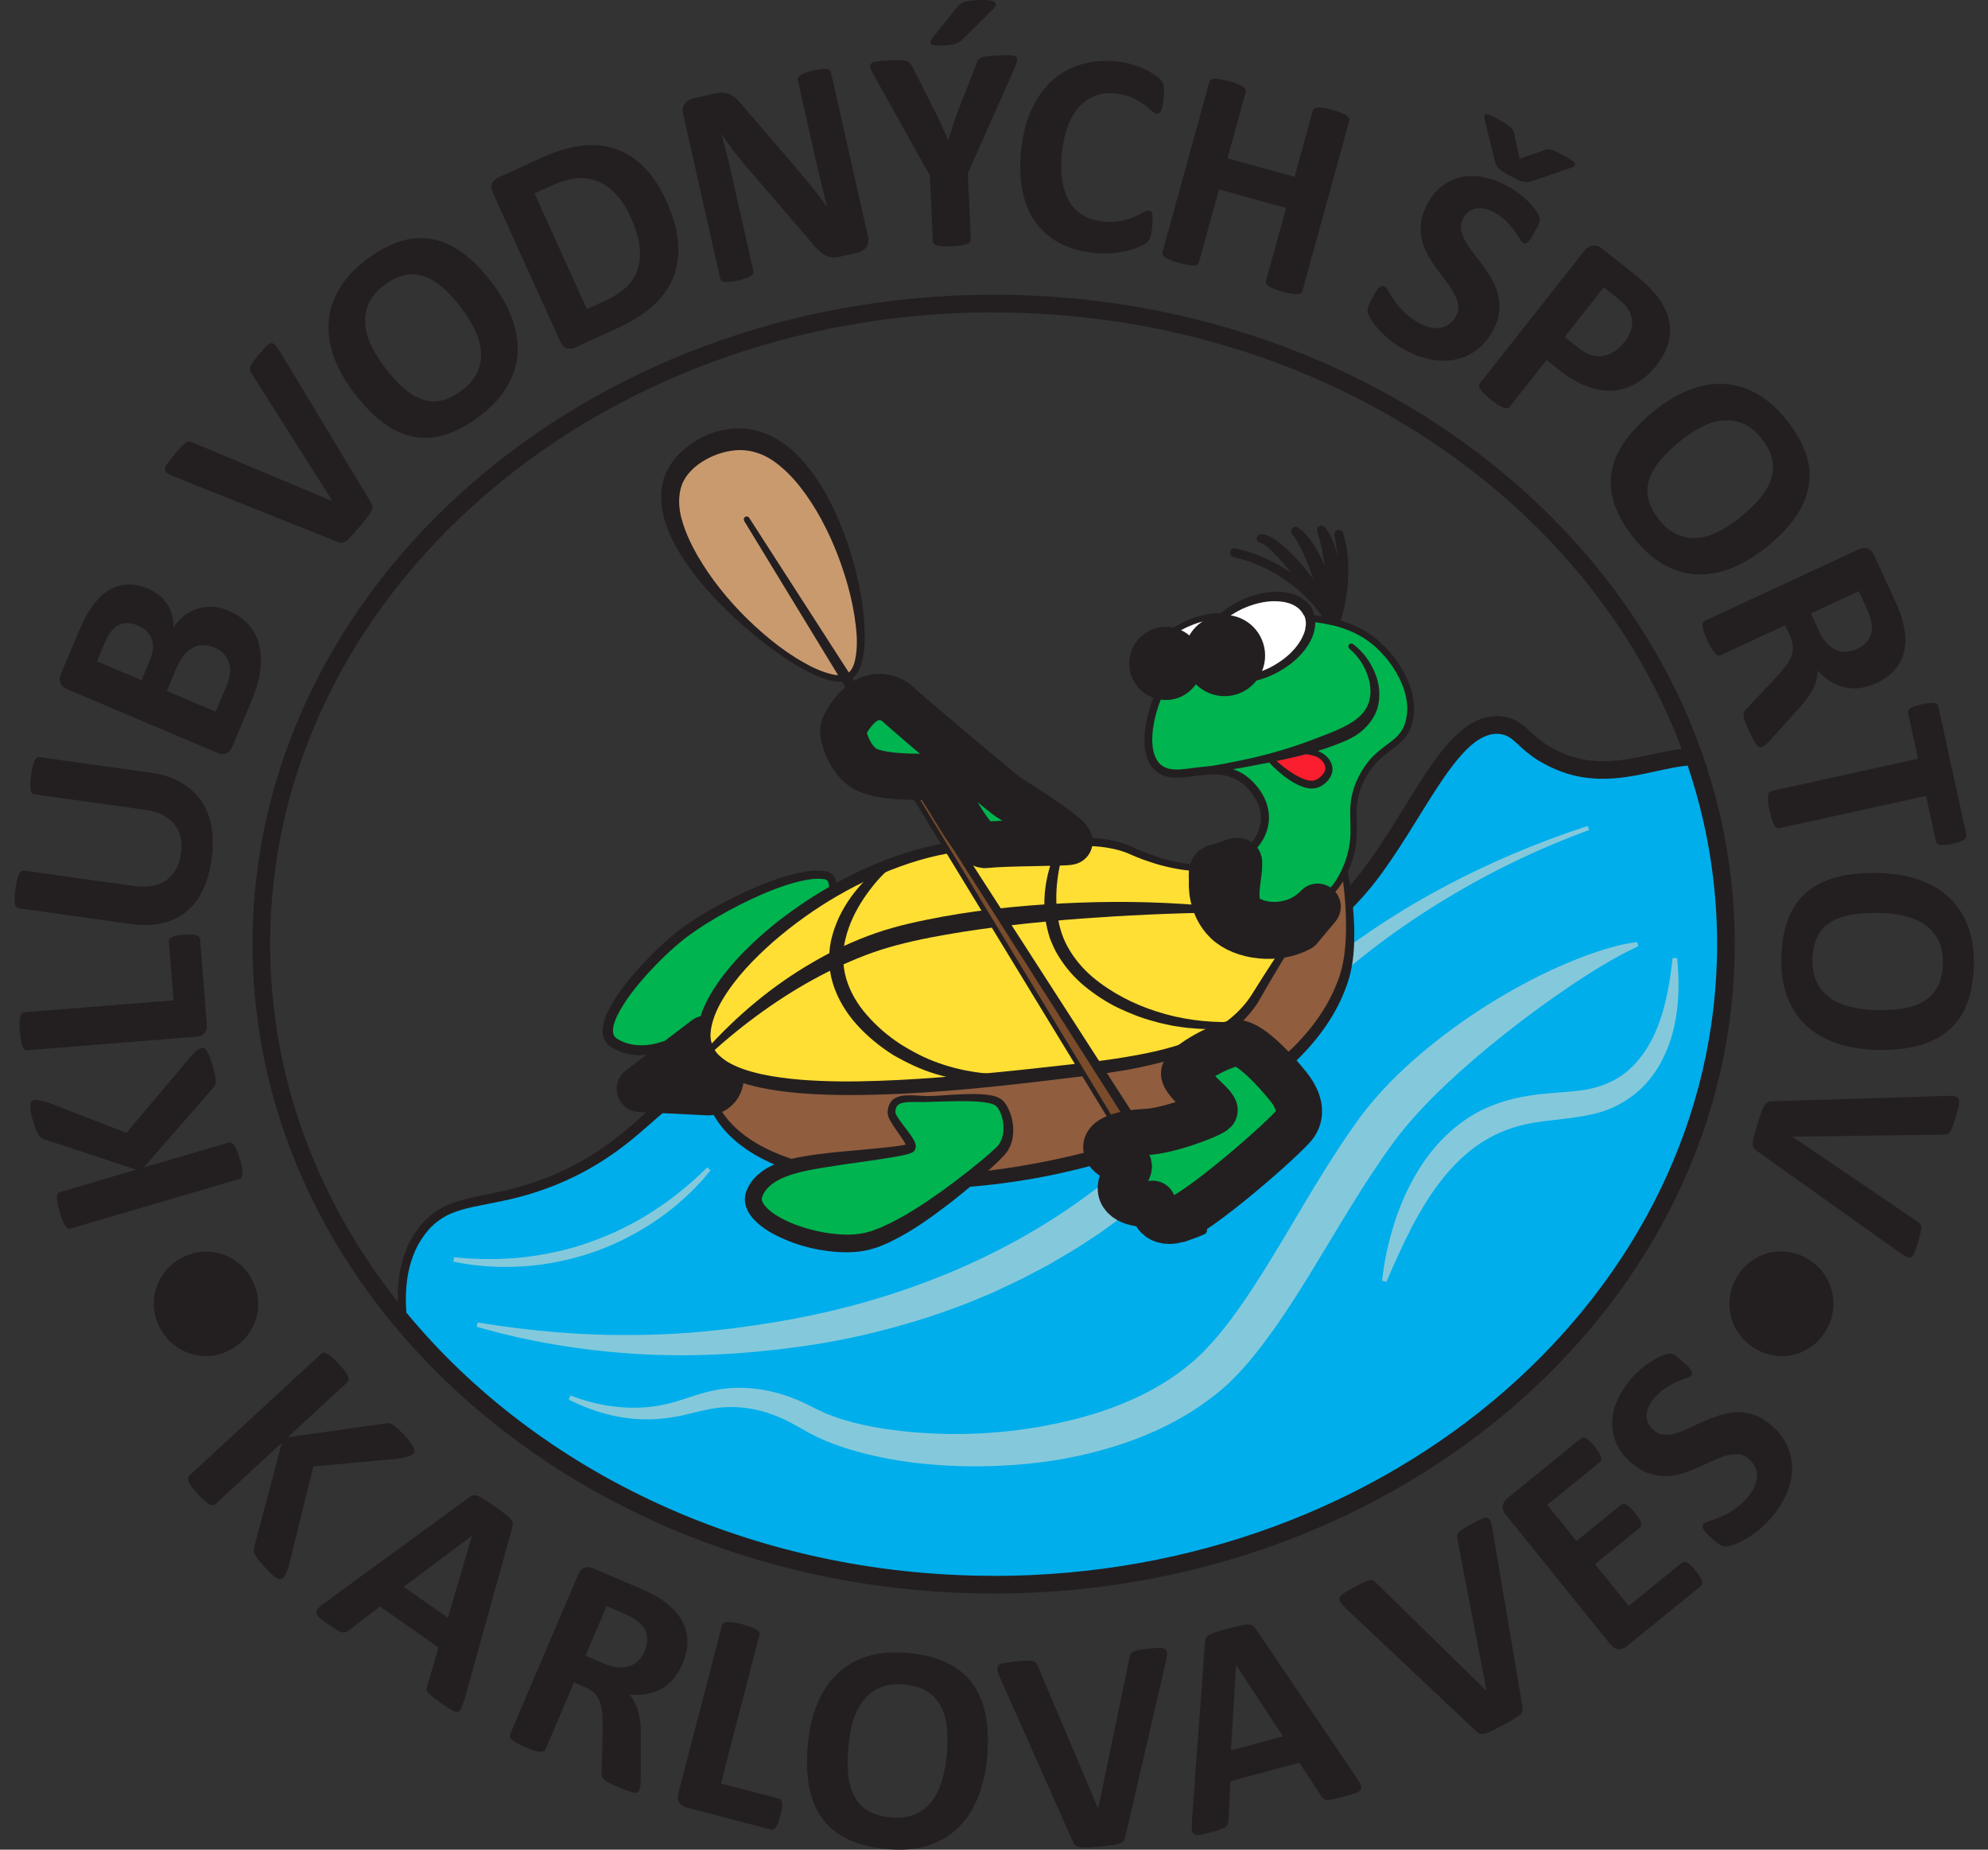 <?xml version="1.0" encoding="UTF-8"?> <svg xmlns="http://www.w3.org/2000/svg" width="43" height="40" viewBox="0 0 43 40" fill="none"><rect x="0" y="0" width="43" height="40" fill="#333333" stroke="none"/><g clip-path="url(#clip0_454_9491)"><path d="M21.492 34.27C30.24 34.27 37.331 28.069 37.331 20.418C37.331 19.006 37.089 17.645 36.64 16.362C35.774 16.374 34.715 17.007 33.522 16.369C32.939 16.058 32.891 15.746 32.49 15.687C31.361 15.518 30.606 17.82 29.347 19.267C25.767 23.385 17.724 21.045 14.229 23.998C13.81 24.353 13.196 25.003 12.064 25.491C10.604 26.117 9.805 25.818 9.176 26.556C8.627 27.202 8.657 28.111 8.723 28.617C11.606 32.045 16.251 34.27 21.491 34.27H21.492Z" fill="#00AEEC"></path><path d="M21.492 6.373C12.653 6.373 5.462 12.673 5.462 20.417C5.462 28.161 12.653 34.461 21.492 34.461C30.331 34.461 37.522 28.161 37.522 20.417C37.522 12.673 30.331 6.373 21.492 6.373ZM21.492 6.757C28.434 6.757 34.332 10.723 36.374 16.195C36.013 16.239 35.685 16.331 35.357 16.39C35.024 16.453 34.692 16.485 34.373 16.443C34.053 16.406 33.747 16.283 33.472 16.117C33.334 16.031 33.217 15.931 33.09 15.811C33.025 15.752 32.953 15.684 32.862 15.624C32.77 15.564 32.658 15.52 32.551 15.502C32.337 15.458 32.11 15.504 31.925 15.592C31.738 15.681 31.589 15.808 31.454 15.94C31.188 16.207 30.984 16.504 30.788 16.801C30.399 17.395 30.057 18.003 29.658 18.565C29.458 18.845 29.25 19.115 29.009 19.354C28.95 19.414 28.896 19.481 28.831 19.536L28.641 19.705C28.519 19.822 28.379 19.919 28.244 20.023C27.696 20.426 27.081 20.735 26.439 20.977C25.149 21.458 23.767 21.671 22.386 21.836C21.003 22.001 19.605 22.102 18.217 22.328C17.524 22.444 16.831 22.592 16.158 22.817C15.487 23.042 14.834 23.36 14.271 23.808C14.126 23.914 13.998 24.038 13.867 24.153C13.738 24.27 13.608 24.383 13.475 24.493C13.209 24.711 12.927 24.909 12.629 25.08C12.033 25.424 11.382 25.658 10.703 25.794C10.366 25.869 10.011 25.915 9.67 26.064C9.501 26.139 9.344 26.246 9.21 26.377C9.078 26.507 8.972 26.659 8.881 26.819C8.709 27.145 8.627 27.507 8.607 27.866C8.601 27.962 8.601 28.058 8.604 28.154C6.863 25.952 5.843 23.286 5.843 20.414C5.843 12.882 12.862 6.754 21.491 6.754L21.492 6.757ZM21.492 34.078C16.268 34.078 11.633 31.832 8.79 28.386C8.777 28.217 8.774 28.048 8.786 27.879C8.807 27.539 8.889 27.204 9.048 26.91C9.131 26.767 9.228 26.629 9.346 26.515C9.465 26.402 9.601 26.31 9.751 26.245C10.055 26.115 10.402 26.07 10.746 25.997C11.439 25.865 12.122 25.628 12.743 25.277C13.053 25.102 13.348 24.9 13.626 24.677C13.764 24.566 13.898 24.451 14.029 24.335C14.162 24.22 14.288 24.101 14.425 24.002C14.963 23.583 15.59 23.284 16.243 23.07C16.898 22.858 17.578 22.718 18.264 22.611C19.637 22.4 21.031 22.311 22.424 22.157C23.816 22.001 25.222 21.799 26.562 21.312C27.23 21.069 27.878 20.745 28.459 20.321C29.039 19.898 29.552 19.367 29.96 18.783C30.374 18.202 30.722 17.588 31.101 17.01C31.291 16.724 31.49 16.441 31.719 16.212C31.947 15.981 32.218 15.826 32.481 15.88C32.546 15.892 32.599 15.913 32.654 15.949C32.709 15.985 32.767 16.037 32.831 16.096C32.959 16.216 33.109 16.344 33.269 16.443C33.59 16.637 33.95 16.778 34.327 16.821C34.701 16.869 35.075 16.828 35.426 16.761C35.778 16.696 36.117 16.601 36.441 16.563C36.462 16.562 36.482 16.559 36.504 16.558C36.918 17.783 37.141 19.078 37.141 20.419C37.141 27.952 30.122 34.08 21.493 34.08L21.492 34.078Z" fill="#231F20"></path><path d="M34.374 17.949C33.292 18.344 32.252 18.845 31.271 19.44C30.29 20.032 29.364 20.721 28.534 21.5C28.125 21.895 27.741 22.313 27.39 22.759C27.037 23.203 26.716 23.676 26.367 24.148C26.02 24.62 25.639 25.087 25.208 25.507C24.781 25.932 24.305 26.297 23.821 26.643C23.571 26.804 23.329 26.978 23.069 27.122L22.686 27.349L22.292 27.556C22.032 27.699 21.76 27.815 21.492 27.945C21.218 28.057 20.949 28.181 20.669 28.277C20.116 28.485 19.549 28.654 18.979 28.797C18.408 28.942 17.828 29.05 17.247 29.13C16.664 29.208 16.087 29.264 15.499 29.291C14.915 29.317 14.329 29.314 13.745 29.278C12.58 29.204 11.424 29.015 10.311 28.692L10.332 28.599C11.469 28.787 12.615 28.886 13.755 28.869C14.896 28.863 16.031 28.727 17.149 28.525C19.376 28.108 21.523 27.273 23.351 25.97C23.807 25.645 24.244 25.299 24.654 24.924C25.059 24.546 25.439 24.138 25.808 23.703C26.179 23.27 26.551 22.816 26.957 22.386C27.362 21.956 27.795 21.554 28.248 21.179C29.156 20.436 30.122 19.777 31.147 19.226C32.17 18.673 33.243 18.22 34.342 17.861L34.373 17.951L34.374 17.949Z" fill="#84C9DB"></path><path d="M35.432 20.464C34.909 20.708 34.421 21.014 33.946 21.335C33.471 21.656 33.009 21.993 32.562 22.348C32.115 22.701 31.683 23.069 31.274 23.454C30.868 23.841 30.482 24.245 30.161 24.677C29.496 25.58 28.923 26.59 28.31 27.589C28.002 28.09 27.679 28.591 27.312 29.075C27.125 29.317 26.937 29.552 26.711 29.779C26.488 30.01 26.24 30.209 25.981 30.388C25.464 30.747 24.898 31.009 24.321 31.209C23.743 31.403 23.151 31.541 22.553 31.617C21.956 31.694 21.355 31.723 20.757 31.705C20.158 31.687 19.561 31.626 18.972 31.497C18.678 31.433 18.385 31.355 18.097 31.251L17.882 31.168L17.669 31.073L17.46 30.966L17.27 30.857C17.028 30.719 16.786 30.605 16.529 30.531C16.273 30.456 16.003 30.421 15.735 30.429C15.467 30.435 15.204 30.502 14.916 30.572C14.63 30.644 14.322 30.694 14.02 30.694C13.414 30.701 12.824 30.531 12.302 30.267L12.34 30.178C12.876 30.387 13.451 30.479 14.008 30.429C14.287 30.405 14.553 30.338 14.824 30.246C15.094 30.155 15.392 30.058 15.706 30.027C16.327 29.96 16.972 30.117 17.512 30.398L17.706 30.495L17.889 30.577L18.079 30.649L18.274 30.712C18.538 30.79 18.811 30.847 19.087 30.892C20.192 31.061 21.339 31.05 22.442 30.862C22.992 30.767 23.537 30.634 24.054 30.443C24.57 30.251 25.061 30.006 25.493 29.69C25.709 29.533 25.911 29.361 26.09 29.169C26.273 28.983 26.449 28.763 26.617 28.543C26.951 28.097 27.258 27.617 27.556 27.125C28.156 26.139 28.725 25.111 29.437 24.135C29.814 23.635 30.246 23.204 30.702 22.812C31.16 22.421 31.644 22.07 32.146 21.75C32.649 21.435 33.17 21.148 33.713 20.907C33.985 20.789 34.259 20.674 34.542 20.582C34.824 20.488 35.113 20.409 35.41 20.372L35.435 20.464H35.432Z" fill="#84C9DB"></path><path d="M15.369 25.309C15.047 25.712 14.662 26.064 14.239 26.361C13.813 26.654 13.349 26.897 12.86 27.069C12.615 27.153 12.366 27.225 12.112 27.276C11.858 27.329 11.602 27.369 11.344 27.383C10.828 27.419 10.309 27.39 9.806 27.283L9.821 27.189C10.323 27.242 10.829 27.242 11.327 27.189C11.824 27.129 12.316 27.026 12.785 26.852C13.256 26.686 13.707 26.464 14.126 26.191C14.338 26.057 14.541 25.91 14.735 25.75C14.932 25.594 15.117 25.423 15.298 25.245L15.369 25.309Z" fill="#84C9DB"></path><path d="M36.275 20.716C36.322 21.153 36.321 21.602 36.242 22.049C36.205 22.272 36.142 22.495 36.052 22.711C35.961 22.926 35.847 23.137 35.694 23.323C35.401 23.702 34.945 23.982 34.478 24.088C34.015 24.197 33.577 24.211 33.176 24.279C32.776 24.344 32.411 24.479 32.078 24.686C31.747 24.895 31.457 25.172 31.202 25.491C30.946 25.81 30.73 26.17 30.532 26.546C30.336 26.923 30.164 27.318 29.987 27.72L29.894 27.695C29.942 27.257 30.038 26.82 30.178 26.396C30.317 25.97 30.51 25.557 30.765 25.171C31.021 24.789 31.352 24.438 31.753 24.177C32.152 23.913 32.625 23.762 33.081 23.693C33.538 23.619 33.973 23.628 34.359 23.553C34.551 23.515 34.728 23.454 34.895 23.368C35.062 23.282 35.216 23.165 35.349 23.023C35.619 22.743 35.81 22.373 35.936 21.976C36.062 21.577 36.132 21.151 36.177 20.719H36.272L36.275 20.716Z" fill="#84C9DB"></path><path d="M17.84 18.926C17.149 18.803 15.491 19.637 14.769 20.192C14.048 20.747 12.734 22.181 13.275 22.55C13.774 22.864 14.316 22.635 14.4 22.614C14.484 22.592 14.943 22.22 15.122 22.102C15.302 21.985 15.674 21.782 15.674 21.782L17.925 19.545C17.925 19.545 18.177 18.987 17.84 18.927V18.926Z" fill="#00B450"></path><path d="M17.824 19.013C17.66 18.986 17.475 19.019 17.298 19.059C17.12 19.099 16.944 19.16 16.77 19.224C16.422 19.357 16.084 19.518 15.755 19.696C15.427 19.873 15.108 20.073 14.815 20.294C14.526 20.522 14.256 20.785 14.005 21.059C13.758 21.335 13.52 21.629 13.359 21.949C13.32 22.028 13.287 22.11 13.27 22.189C13.252 22.268 13.254 22.344 13.28 22.391C13.29 22.418 13.313 22.436 13.334 22.455C13.371 22.474 13.404 22.499 13.443 22.514C13.518 22.552 13.601 22.574 13.685 22.589C13.854 22.619 14.032 22.605 14.204 22.561C14.247 22.551 14.289 22.538 14.335 22.524L14.374 22.513C14.374 22.513 14.374 22.513 14.385 22.508C14.399 22.501 14.419 22.487 14.438 22.477C14.513 22.428 14.59 22.373 14.666 22.318C14.82 22.211 14.967 22.088 15.139 21.995L15.642 21.722L15.628 21.733L17.879 19.495L17.866 19.514C17.902 19.409 17.93 19.293 17.933 19.191C17.933 19.14 17.925 19.092 17.907 19.063C17.889 19.033 17.864 19.019 17.823 19.01L17.824 19.013ZM17.855 18.839C17.931 18.853 18.017 18.903 18.056 18.982C18.096 19.058 18.101 19.134 18.094 19.202C18.082 19.339 18.038 19.455 17.981 19.57V19.573C17.981 19.573 17.972 19.584 17.968 19.59L15.717 21.827C15.713 21.831 15.71 21.834 15.704 21.836H15.702V21.837L15.226 22.134C15.071 22.231 14.927 22.355 14.777 22.471C14.702 22.529 14.627 22.587 14.545 22.643C14.524 22.657 14.505 22.671 14.478 22.687C14.467 22.693 14.446 22.703 14.423 22.711L14.395 22.72C14.35 22.735 14.302 22.75 14.255 22.763C14.062 22.814 13.856 22.836 13.651 22.804C13.549 22.786 13.447 22.761 13.353 22.716C13.304 22.697 13.26 22.667 13.213 22.643C13.161 22.605 13.11 22.557 13.082 22.496C13.019 22.373 13.029 22.247 13.052 22.143C13.075 22.037 13.115 21.942 13.159 21.852C13.34 21.495 13.586 21.197 13.842 20.91C14.102 20.628 14.376 20.361 14.68 20.122C14.99 19.886 15.32 19.692 15.656 19.514C15.994 19.336 16.341 19.177 16.701 19.045C16.882 18.982 17.064 18.921 17.255 18.881C17.445 18.843 17.64 18.806 17.851 18.841L17.855 18.839Z" fill="#231F20"></path><path d="M29.082 18.84C29.171 19.281 29.305 20.398 29.082 21.118C27.75 25.418 17.366 26.97 15.55 24.115C15.233 23.615 15.216 23.041 15.26 22.612L19.718 21.494L24.496 21.046L28.254 18.84H29.082Z" fill="#905D3F"></path><path d="M29.123 18.792C29.137 18.824 29.151 18.859 29.158 18.896C29.167 18.936 29.169 18.95 29.175 18.98L29.202 19.131C29.218 19.232 29.232 19.332 29.245 19.434C29.269 19.637 29.284 19.84 29.291 20.046C29.3 20.454 29.282 20.877 29.14 21.279C28.869 22.075 28.312 22.735 27.683 23.257C27.05 23.786 26.328 24.189 25.582 24.519C24.836 24.849 24.058 25.102 23.266 25.295C22.475 25.491 21.668 25.612 20.856 25.675C20.045 25.734 19.224 25.732 18.413 25.622C18.008 25.564 17.604 25.483 17.211 25.355C17.015 25.293 16.822 25.22 16.633 25.13C16.446 25.042 16.261 24.942 16.092 24.818C15.752 24.576 15.456 24.241 15.309 23.841C15.158 23.444 15.144 23.014 15.195 22.607V22.605C15.197 22.578 15.218 22.556 15.243 22.55L19.702 21.431C19.702 21.431 19.708 21.43 19.712 21.43L24.489 20.982L24.463 20.991L28.221 18.785C28.231 18.779 28.242 18.776 28.253 18.776C28.542 18.776 28.835 18.781 29.121 18.79L29.123 18.792ZM29.041 18.89C28.775 18.899 28.516 18.905 28.254 18.904L28.286 18.895L24.528 21.101C24.52 21.106 24.51 21.109 24.501 21.11L19.724 21.558H19.733L15.274 22.675L15.322 22.62V22.623C15.293 23.018 15.327 23.421 15.478 23.776C15.624 24.134 15.899 24.419 16.22 24.634C16.543 24.85 16.908 25.002 17.287 25.113C17.664 25.226 18.056 25.296 18.45 25.344C20.029 25.526 21.643 25.354 23.194 24.991C23.97 24.807 24.733 24.564 25.464 24.247C25.83 24.088 26.186 23.912 26.53 23.712C26.874 23.515 27.207 23.297 27.515 23.05C28.133 22.561 28.665 21.944 28.938 21.207C29.079 20.846 29.111 20.448 29.115 20.049C29.115 19.849 29.106 19.65 29.091 19.45C29.083 19.35 29.073 19.251 29.061 19.151L29.042 19.003L29.034 18.936C29.034 18.923 29.037 18.911 29.041 18.891V18.89Z" fill="#231F20"></path><path d="M15.265 22.464L13.839 23.548L15.33 23.621C15.33 23.621 15.61 23.573 15.588 23.253C15.567 22.933 15.265 22.464 15.265 22.464Z" fill="#00B450" stroke="#231F20" stroke-linecap="round" stroke-linejoin="round"></path><path d="M26.487 18.718L26.748 19.944L27.309 20.136L28.109 20.077L27.816 20.506L27.473 21.047L27.108 21.655C26.445 22.606 25.153 22.926 23.477 23.125C20.649 23.461 15.7 24.051 15.26 22.614C14.855 21.291 18.297 18.333 21.247 18.266C22.784 18.232 23.791 18.064 24.519 18.417C24.519 18.417 25.407 18.848 26.251 18.764C26.342 18.755 26.428 18.733 26.428 18.733" fill="#FFDF34"></path><path d="M26.549 18.703L26.811 19.93L26.769 19.882L27.329 20.074L27.304 20.07L28.104 20.012C28.139 20.009 28.17 20.036 28.172 20.07C28.172 20.086 28.17 20.1 28.161 20.111C27.843 20.593 27.549 21.084 27.26 21.589C27.223 21.652 27.19 21.715 27.142 21.776C27.096 21.837 27.051 21.901 26.999 21.955C26.95 22.011 26.898 22.068 26.841 22.117C26.786 22.169 26.732 22.221 26.671 22.265C26.435 22.451 26.17 22.596 25.898 22.712C25.626 22.83 25.344 22.917 25.06 22.988C24.776 23.06 24.491 23.12 24.203 23.165C23.627 23.257 23.056 23.317 22.483 23.387C21.91 23.455 21.337 23.516 20.761 23.567C20.185 23.615 19.608 23.654 19.028 23.671C18.449 23.689 17.868 23.686 17.285 23.639C16.994 23.614 16.702 23.575 16.412 23.513C16.122 23.447 15.831 23.359 15.559 23.192C15.429 23.101 15.294 22.998 15.209 22.845C15.12 22.697 15.076 22.519 15.084 22.353C15.102 22.02 15.233 21.733 15.385 21.473C15.698 20.958 16.113 20.531 16.557 20.148C16.778 19.956 17.012 19.779 17.252 19.613C17.492 19.445 17.74 19.289 17.995 19.146C18.503 18.858 19.04 18.618 19.598 18.441C20.154 18.265 20.742 18.157 21.328 18.152C21.901 18.142 22.474 18.108 23.055 18.101C23.346 18.1 23.639 18.108 23.931 18.152C24.077 18.179 24.224 18.209 24.365 18.264C24.435 18.287 24.507 18.324 24.57 18.351C24.632 18.38 24.698 18.408 24.763 18.434C25.027 18.537 25.3 18.618 25.579 18.664C25.718 18.687 25.858 18.702 25.998 18.703C26.068 18.706 26.138 18.703 26.208 18.698C26.278 18.695 26.339 18.679 26.407 18.671L26.427 18.669C26.462 18.665 26.492 18.689 26.497 18.724C26.501 18.756 26.479 18.787 26.448 18.793C26.293 18.825 26.144 18.844 25.998 18.84C25.85 18.84 25.702 18.827 25.557 18.806C25.267 18.762 24.983 18.684 24.707 18.582C24.639 18.556 24.571 18.529 24.502 18.499C24.433 18.471 24.376 18.441 24.309 18.421C24.18 18.373 24.042 18.348 23.905 18.325C23.627 18.287 23.343 18.284 23.058 18.292C22.487 18.308 21.911 18.356 21.333 18.372C20.766 18.384 20.209 18.491 19.67 18.669C18.595 19.026 17.594 19.616 16.735 20.357C16.311 20.73 15.911 21.143 15.627 21.619C15.487 21.854 15.381 22.114 15.368 22.362C15.364 22.486 15.395 22.597 15.454 22.697C15.508 22.799 15.611 22.877 15.715 22.95C15.935 23.087 16.203 23.17 16.474 23.23C16.747 23.289 17.027 23.325 17.31 23.349C17.875 23.394 18.447 23.394 19.019 23.373C19.591 23.354 20.163 23.313 20.735 23.265C21.307 23.217 21.879 23.16 22.45 23.097C23.021 23.032 23.596 22.976 24.158 22.89C24.72 22.802 25.283 22.695 25.804 22.487C26.324 22.281 26.798 21.96 27.092 21.483C27.395 20.997 27.709 20.505 28.054 20.041L28.111 20.141L27.311 20.2C27.302 20.2 27.293 20.2 27.286 20.196L26.725 20.004C26.704 19.996 26.688 19.978 26.683 19.956L26.422 18.73C26.414 18.696 26.436 18.661 26.471 18.655C26.505 18.647 26.539 18.669 26.546 18.703H26.549Z" fill="#231F20"></path><path d="M28.817 13.357C28.817 13.357 28.811 13.36 28.812 13.358L28.82 13.337C28.825 13.324 28.83 13.303 28.835 13.287C28.845 13.252 28.853 13.215 28.86 13.178C28.874 13.104 28.888 13.027 28.898 12.952C28.92 12.798 28.933 12.645 28.938 12.49C28.943 12.335 28.938 12.182 28.927 12.029C28.913 11.877 28.892 11.726 28.864 11.576V11.573C28.854 11.521 28.888 11.471 28.941 11.461C28.988 11.452 29.034 11.48 29.049 11.525C29.153 11.841 29.172 12.174 29.158 12.498C29.152 12.66 29.134 12.823 29.106 12.984C29.093 13.064 29.077 13.145 29.056 13.224C29.046 13.265 29.035 13.303 29.021 13.346C29.013 13.367 29.008 13.385 28.998 13.408L28.983 13.442C28.974 13.457 28.96 13.479 28.946 13.494C28.907 13.531 28.848 13.528 28.811 13.491C28.774 13.453 28.776 13.393 28.813 13.356L28.817 13.357Z" fill="#231F20"></path><path d="M28.716 13.383C28.71 13.059 28.702 12.732 28.671 12.415C28.655 12.256 28.634 12.099 28.606 11.945C28.576 11.793 28.544 11.644 28.492 11.501V11.495C28.472 11.446 28.499 11.389 28.548 11.371C28.588 11.357 28.63 11.371 28.655 11.401C28.773 11.543 28.843 11.711 28.891 11.879C28.941 12.048 28.959 12.22 28.971 12.39C28.983 12.561 28.983 12.731 28.971 12.899C28.961 13.068 28.942 13.235 28.907 13.403C28.897 13.456 28.846 13.489 28.794 13.477C28.75 13.469 28.719 13.429 28.718 13.385V13.383H28.716Z" fill="#231F20"></path><path d="M28.729 13.361C28.57 13.055 28.483 12.732 28.37 12.42C28.317 12.263 28.255 12.109 28.189 11.962C28.123 11.815 28.05 11.669 27.955 11.556L27.951 11.55C27.916 11.509 27.922 11.449 27.961 11.415C27.995 11.385 28.043 11.384 28.078 11.409C28.24 11.521 28.348 11.672 28.444 11.824C28.537 11.977 28.615 12.137 28.68 12.301C28.743 12.465 28.803 12.628 28.846 12.797C28.889 12.967 28.918 13.137 28.916 13.318C28.916 13.373 28.872 13.416 28.817 13.415C28.78 13.415 28.747 13.393 28.73 13.362V13.36L28.729 13.361Z" fill="#231F20"></path><path d="M27.285 11.552C27.43 11.563 27.518 11.63 27.605 11.687C27.692 11.747 27.769 11.815 27.841 11.884C27.988 12.022 28.122 12.169 28.248 12.32C28.497 12.626 28.737 12.937 28.902 13.3C28.924 13.348 28.902 13.406 28.855 13.429C28.817 13.447 28.774 13.437 28.746 13.408H28.744C28.473 13.127 28.255 12.809 28.018 12.508C27.9 12.357 27.781 12.209 27.657 12.068C27.594 11.998 27.528 11.933 27.463 11.871C27.399 11.811 27.321 11.758 27.273 11.743L27.251 11.737C27.202 11.722 27.174 11.669 27.188 11.62C27.2 11.576 27.242 11.549 27.286 11.553L27.285 11.552Z" fill="#231F20"></path><path d="M26.72 11.859C26.948 11.906 27.156 11.979 27.362 12.07C27.567 12.16 27.764 12.27 27.947 12.399C28.132 12.527 28.305 12.673 28.459 12.838C28.618 12.998 28.747 13.186 28.864 13.378C28.892 13.422 28.878 13.481 28.832 13.509C28.789 13.536 28.733 13.524 28.705 13.482L28.701 13.477C28.58 13.303 28.459 13.131 28.31 12.98C28.167 12.824 28.006 12.687 27.832 12.566C27.66 12.443 27.476 12.337 27.282 12.251C27.091 12.164 26.885 12.093 26.686 12.049H26.68C26.628 12.036 26.595 11.985 26.606 11.934C26.617 11.883 26.667 11.85 26.718 11.86L26.72 11.859Z" fill="#231F20"></path><path d="M26.342 18.755L26.672 19.583L26.888 19.991L27.356 20.124L28.04 19.991H28.19C28.756 19.257 28.888 19.26 29.082 18.84C29.497 17.94 29.055 17.563 29.464 16.794C29.843 16.083 30.346 16.172 30.483 15.579C30.63 14.949 30.19 14.274 29.783 13.917C29.356 13.544 28.888 13.452 28.636 13.406C27.506 13.199 25.887 13.545 25.197 14.748C24.865 15.326 24.668 16.243 25.041 16.59C25.454 16.973 26.249 16.362 26.916 16.858C26.942 16.877 27.369 17.203 27.362 17.689C27.356 18.22 26.837 18.554 26.789 18.584C26.623 18.688 26.428 18.733 26.428 18.733C26.428 18.733 26.405 18.746 26.315 18.755" fill="#00B450"></path><path d="M26.4 18.73L26.73 19.559L26.728 19.552L26.944 19.96L26.906 19.928L27.374 20.061H27.344L28.028 19.927C28.032 19.927 28.036 19.927 28.041 19.927H28.192L28.141 19.951C28.26 19.795 28.384 19.642 28.514 19.494C28.641 19.344 28.783 19.206 28.888 19.054C29.091 18.739 29.211 18.361 29.211 17.982C29.215 17.79 29.194 17.593 29.213 17.39C29.231 17.187 29.29 16.986 29.383 16.806C29.473 16.625 29.59 16.454 29.741 16.315C29.887 16.173 30.063 16.069 30.195 15.947C30.262 15.884 30.316 15.813 30.355 15.734C30.392 15.654 30.416 15.566 30.428 15.475C30.457 15.293 30.428 15.105 30.374 14.927C30.259 14.571 30.032 14.247 29.755 13.994C29.474 13.739 29.122 13.581 28.748 13.507C28.374 13.426 27.989 13.411 27.608 13.448C27.228 13.488 26.851 13.578 26.502 13.731C26.153 13.881 25.831 14.096 25.574 14.375C25.315 14.651 25.137 14.995 25.027 15.36C24.972 15.541 24.934 15.729 24.925 15.916C24.916 16.1 24.937 16.292 25.023 16.436C25.067 16.508 25.126 16.563 25.2 16.596C25.274 16.629 25.36 16.641 25.45 16.641C25.632 16.641 25.825 16.6 26.023 16.582C26.222 16.563 26.433 16.56 26.637 16.623C26.84 16.682 27.026 16.812 27.158 16.971C27.295 17.127 27.402 17.319 27.436 17.533C27.474 17.747 27.423 17.972 27.319 18.155C27.213 18.338 27.065 18.487 26.9 18.608C26.816 18.67 26.719 18.716 26.623 18.751C26.575 18.769 26.526 18.784 26.477 18.796L26.458 18.801L26.448 18.803C26.439 18.807 26.462 18.798 26.455 18.801L26.446 18.804C26.428 18.811 26.414 18.813 26.4 18.816C26.372 18.821 26.347 18.822 26.321 18.825C26.286 18.827 26.256 18.801 26.254 18.766C26.251 18.733 26.274 18.705 26.305 18.698H26.309C26.482 18.664 26.668 18.593 26.808 18.485C26.956 18.372 27.084 18.234 27.171 18.076C27.256 17.918 27.296 17.738 27.264 17.565C27.235 17.391 27.143 17.229 27.025 17.091C26.905 16.949 26.758 16.848 26.586 16.794C26.416 16.741 26.228 16.741 26.04 16.759C25.85 16.775 25.659 16.815 25.45 16.817C25.347 16.817 25.235 16.805 25.129 16.757C25.023 16.709 24.935 16.625 24.878 16.53C24.763 16.334 24.748 16.115 24.757 15.913C24.767 15.709 24.809 15.509 24.868 15.317C24.984 14.934 25.176 14.566 25.455 14.27C25.73 13.973 26.073 13.748 26.44 13.591C26.807 13.433 27.198 13.339 27.594 13.3C27.989 13.261 28.393 13.279 28.781 13.365C29.172 13.443 29.556 13.616 29.855 13.89C30.006 14.026 30.137 14.179 30.249 14.348C30.361 14.516 30.455 14.697 30.515 14.893C30.574 15.087 30.606 15.297 30.574 15.504C30.558 15.606 30.532 15.709 30.486 15.806C30.439 15.902 30.371 15.989 30.295 16.059C30.141 16.2 29.974 16.294 29.839 16.426C29.701 16.553 29.594 16.709 29.509 16.877C29.422 17.045 29.369 17.225 29.352 17.413C29.333 17.6 29.352 17.796 29.348 17.995C29.347 18.196 29.316 18.399 29.255 18.592C29.193 18.785 29.114 18.969 28.999 19.139C28.879 19.308 28.739 19.442 28.613 19.591C28.485 19.737 28.363 19.887 28.244 20.041C28.231 20.058 28.212 20.065 28.193 20.065H28.043H28.054L27.37 20.197C27.36 20.2 27.349 20.198 27.34 20.197L26.873 20.064C26.855 20.059 26.842 20.047 26.835 20.032L26.618 19.624L26.616 19.618L26.286 18.789C26.273 18.756 26.288 18.719 26.321 18.706C26.355 18.693 26.392 18.709 26.404 18.742L26.4 18.73Z" fill="#231F20"></path><path d="M19.294 18.742C19.245 18.772 19.181 18.835 19.126 18.886C19.07 18.941 19.017 19 18.963 19.059C18.861 19.18 18.764 19.307 18.677 19.437C18.503 19.701 18.367 19.985 18.293 20.281C18.215 20.577 18.221 20.885 18.305 21.169C18.39 21.455 18.55 21.726 18.757 21.958C18.961 22.192 19.2 22.398 19.463 22.571C19.729 22.739 20.009 22.887 20.31 22.991C20.907 23.203 21.554 23.272 22.194 23.208H22.196C22.231 23.204 22.263 23.23 22.267 23.266C22.27 23.299 22.246 23.33 22.213 23.335C21.887 23.39 21.553 23.424 21.219 23.4C20.884 23.39 20.554 23.318 20.233 23.224C19.911 23.126 19.605 22.981 19.314 22.811C19.027 22.63 18.762 22.413 18.531 22.157C18.302 21.903 18.116 21.598 18.012 21.258C17.908 20.916 17.91 20.543 18.009 20.207C18.105 19.87 18.274 19.564 18.483 19.297C18.589 19.164 18.702 19.038 18.827 18.925C18.891 18.868 18.953 18.813 19.02 18.762C19.091 18.71 19.152 18.664 19.248 18.623C19.28 18.609 19.317 18.624 19.331 18.657C19.344 18.687 19.331 18.72 19.306 18.735L19.294 18.742Z" fill="#231F20"></path><path d="M23.05 18.247C22.883 18.761 22.799 19.3 22.877 19.815C22.915 20.072 22.995 20.318 23.128 20.537C23.259 20.757 23.431 20.958 23.631 21.128C24.033 21.465 24.516 21.716 25.027 21.877C25.538 22.042 26.077 22.112 26.617 22.102H26.619C26.655 22.102 26.683 22.129 26.684 22.165C26.684 22.198 26.659 22.226 26.626 22.23C26.349 22.254 26.068 22.266 25.79 22.236C25.65 22.23 25.512 22.203 25.373 22.184C25.237 22.152 25.098 22.13 24.965 22.088C24.693 22.018 24.431 21.912 24.175 21.791C23.92 21.667 23.683 21.508 23.461 21.328C23.241 21.146 23.047 20.926 22.895 20.676C22.816 20.554 22.758 20.416 22.705 20.279C22.663 20.139 22.626 19.997 22.609 19.853C22.535 19.272 22.674 18.693 22.933 18.197C22.949 18.165 22.988 18.154 23.019 18.17C23.047 18.186 23.06 18.218 23.05 18.247Z" fill="#231F20"></path><path d="M26.309 19.735C25.326 19.748 24.348 19.795 23.373 19.866C22.398 19.941 21.427 20.044 20.469 20.211C19.99 20.294 19.515 20.395 19.061 20.537C18.605 20.685 18.163 20.88 17.736 21.104C16.882 21.555 16.089 22.133 15.363 22.79C15.338 22.814 15.297 22.812 15.273 22.786C15.251 22.762 15.251 22.725 15.273 22.701C15.936 21.964 16.708 21.314 17.576 20.813C18.008 20.56 18.465 20.345 18.942 20.179C19.423 20.012 19.912 19.912 20.4 19.821C21.377 19.645 22.367 19.556 23.354 19.52C24.342 19.483 25.331 19.51 26.314 19.607C26.349 19.611 26.375 19.642 26.371 19.678C26.367 19.711 26.34 19.735 26.309 19.735Z" fill="#231F20"></path><path d="M14.559 10.401C14.773 9.819 15.533 9.438 16.152 9.506C18.035 9.713 19.131 14.137 18.381 14.62C17.608 15.119 13.966 12.018 14.559 10.401Z" fill="#CA9A6F"></path><path d="M14.366 10.329C14.486 9.984 14.743 9.726 15.027 9.547C15.313 9.369 15.643 9.264 15.991 9.264C16.343 9.263 16.687 9.4 16.953 9.591C17.222 9.786 17.434 10.03 17.617 10.286C17.977 10.801 18.217 11.371 18.399 11.952C18.576 12.534 18.701 13.135 18.704 13.748C18.706 13.902 18.698 14.057 18.669 14.211C18.637 14.362 18.595 14.53 18.453 14.652C18.42 14.686 18.376 14.7 18.334 14.719C18.292 14.733 18.248 14.736 18.206 14.743L18.083 14.738L17.966 14.718C17.813 14.679 17.67 14.622 17.534 14.555C17.26 14.421 17.006 14.257 16.763 14.08C16.517 13.906 16.285 13.713 16.057 13.514C15.608 13.113 15.185 12.676 14.834 12.168C14.661 11.914 14.507 11.64 14.404 11.334C14.299 11.034 14.256 10.677 14.364 10.329H14.366ZM14.753 10.473C14.669 10.694 14.67 10.965 14.746 11.231C14.819 11.498 14.941 11.759 15.084 12.011C15.374 12.513 15.749 12.979 16.172 13.392C16.595 13.802 17.065 14.178 17.591 14.436C17.724 14.499 17.859 14.55 17.996 14.582C18.131 14.613 18.28 14.617 18.363 14.54C18.45 14.463 18.492 14.32 18.512 14.183C18.534 14.044 18.538 13.898 18.53 13.752C18.493 13.169 18.34 12.591 18.135 12.043C17.926 11.495 17.654 10.97 17.302 10.522C17.126 10.3 16.926 10.102 16.706 9.953C16.483 9.806 16.241 9.732 15.995 9.733C15.745 9.739 15.485 9.814 15.261 9.942C15.036 10.067 14.842 10.251 14.753 10.471V10.473Z" fill="#231F20"></path><path d="M25.613 26.8L16.152 11.232C19.432 16.353 22.712 21.474 25.993 26.596C25.867 26.663 25.739 26.732 25.613 26.8Z" fill="#7A4C2C"></path><path d="M25.596 26.863L16.097 11.267C16.079 11.236 16.088 11.197 16.118 11.178C16.148 11.16 16.186 11.169 16.205 11.199L26.087 26.535L26.092 26.543C26.123 26.592 26.11 26.656 26.061 26.686C26.056 26.689 26.051 26.693 26.046 26.695C25.889 26.763 25.733 26.814 25.596 26.863ZM25.63 26.739C25.747 26.651 25.844 26.566 25.939 26.496L25.898 26.656L16.098 11.267L16.206 11.199L25.63 26.739Z" fill="#231F20"></path><path d="M26.76 22.559C27.056 22.559 27.625 23.198 27.85 23.476C28.076 23.753 28.183 24.051 28.012 24.307C27.841 24.562 25.825 26.331 25.379 26.395C24.933 26.459 24.933 26.033 24.933 26.033C24.933 26.033 24.444 26.081 24.283 25.836C24.123 25.59 24.493 25.286 24.402 25.18C24.31 25.074 23.985 25.058 23.933 24.845C23.881 24.631 24.274 24.505 24.784 24.48C25.293 24.456 26.18 24.11 26.265 24.024C26.351 23.938 25.57 23.39 25.613 23.198C25.657 23.006 26.463 22.559 26.76 22.559Z" fill="#00B450" stroke="#231F20" stroke-linecap="round" stroke-linejoin="round"></path><path d="M26.1 14.546C26.653 14.274 26.989 13.825 26.852 13.543C26.714 13.262 26.154 13.255 25.602 13.527C25.049 13.799 24.713 14.248 24.85 14.53C24.988 14.811 25.548 14.818 26.1 14.546Z" fill="white"></path><path d="M26.91 13.512C26.97 13.641 26.948 13.784 26.897 13.896C26.848 14.009 26.775 14.107 26.695 14.194C26.533 14.366 26.337 14.498 26.129 14.603C25.92 14.704 25.696 14.779 25.46 14.802C25.343 14.814 25.222 14.812 25.102 14.782C24.984 14.755 24.858 14.683 24.793 14.558C24.733 14.429 24.755 14.286 24.804 14.174C24.854 14.06 24.927 13.963 25.007 13.876C25.169 13.703 25.365 13.571 25.573 13.466C25.781 13.365 26.006 13.288 26.241 13.266C26.358 13.256 26.48 13.258 26.601 13.288C26.719 13.316 26.846 13.387 26.91 13.513V13.512ZM26.793 13.569C26.752 13.492 26.667 13.437 26.567 13.414C26.468 13.388 26.36 13.387 26.254 13.397C26.039 13.417 25.829 13.488 25.631 13.584C25.435 13.682 25.25 13.806 25.102 13.965C25.029 14.043 24.965 14.131 24.924 14.224C24.881 14.318 24.872 14.418 24.909 14.499C24.95 14.577 25.035 14.632 25.134 14.655C25.234 14.681 25.342 14.683 25.449 14.673C25.664 14.652 25.876 14.582 26.073 14.486C26.269 14.388 26.454 14.262 26.601 14.104C26.673 14.025 26.738 13.938 26.779 13.843C26.821 13.75 26.831 13.649 26.794 13.568L26.793 13.569Z" fill="#231F20"></path><path d="M27.514 14.506C28.137 14.199 28.487 13.633 28.296 13.243C28.105 12.852 27.445 12.785 26.822 13.092C26.198 13.399 25.848 13.965 26.039 14.355C26.23 14.746 26.89 14.813 27.514 14.506Z" fill="white"></path><path d="M28.398 13.192C28.395 13.24 28.425 13.27 28.43 13.312C28.439 13.352 28.446 13.392 28.448 13.433C28.454 13.513 28.44 13.591 28.422 13.665C28.383 13.814 28.306 13.944 28.218 14.059C28.04 14.289 27.803 14.457 27.551 14.582C27.296 14.7 27.017 14.779 26.73 14.773C26.588 14.769 26.442 14.746 26.307 14.686C26.174 14.626 26.049 14.522 25.981 14.383C25.913 14.245 25.906 14.082 25.941 13.939C25.975 13.795 26.046 13.664 26.13 13.549C26.3 13.316 26.532 13.142 26.781 13.011C27.034 12.885 27.311 12.799 27.604 12.797C27.75 12.797 27.9 12.816 28.043 12.875C28.184 12.934 28.32 13.041 28.398 13.191V13.192ZM28.193 13.293C28.147 13.199 28.063 13.123 27.957 13.075C27.851 13.026 27.727 13.004 27.603 13.002C27.352 12.994 27.096 13.064 26.86 13.172C26.628 13.286 26.409 13.439 26.253 13.642C26.175 13.743 26.11 13.856 26.077 13.975C26.045 14.094 26.047 14.219 26.096 14.328C26.151 14.433 26.247 14.512 26.362 14.56C26.477 14.608 26.604 14.626 26.732 14.626C26.989 14.626 27.244 14.546 27.477 14.433C27.706 14.312 27.919 14.153 28.068 13.947C28.142 13.846 28.202 13.733 28.23 13.618C28.241 13.561 28.25 13.503 28.244 13.448C28.244 13.42 28.236 13.393 28.23 13.367C28.227 13.353 28.222 13.342 28.217 13.329C28.215 13.323 28.212 13.316 28.209 13.311C28.204 13.306 28.195 13.302 28.194 13.297L28.193 13.293Z" fill="#231F20"></path><path d="M26.487 14.555C26.695 14.555 26.864 14.386 26.864 14.177C26.864 13.968 26.695 13.798 26.487 13.798C26.279 13.798 26.11 13.968 26.11 14.177C26.11 14.386 26.279 14.555 26.487 14.555Z" fill="#231F20" stroke="#231F20" stroke-linecap="round" stroke-linejoin="round"></path><path d="M25.216 14.638C25.376 14.638 25.506 14.508 25.506 14.347C25.506 14.186 25.376 14.055 25.216 14.055C25.055 14.055 24.925 14.186 24.925 14.347C24.925 14.508 25.055 14.638 25.216 14.638Z" fill="#231F20" stroke="#231F20" stroke-linecap="round" stroke-linejoin="round"></path><path d="M28.072 16.235C28.072 16.235 28.371 16.235 28.541 16.326C28.71 16.417 28.901 16.688 28.541 16.924C28.18 17.159 27.473 16.421 27.473 16.421" fill="#FB1E2E"></path><path d="M28.072 16.172C28.181 16.177 28.286 16.186 28.394 16.209C28.499 16.23 28.617 16.278 28.7 16.365C28.742 16.408 28.779 16.458 28.8 16.519C28.823 16.579 28.828 16.652 28.811 16.719C28.771 16.852 28.674 16.938 28.578 16.998C28.458 17.07 28.316 17.059 28.209 17.026C28.099 16.991 28 16.94 27.91 16.881C27.729 16.761 27.572 16.622 27.426 16.463C27.402 16.438 27.403 16.397 27.43 16.372C27.454 16.349 27.492 16.349 27.516 16.372H27.518C27.664 16.512 27.826 16.64 27.994 16.744C28.079 16.794 28.166 16.839 28.254 16.865C28.342 16.892 28.428 16.89 28.487 16.852C28.565 16.806 28.63 16.739 28.657 16.673C28.681 16.606 28.659 16.523 28.599 16.457C28.542 16.388 28.46 16.352 28.363 16.33C28.269 16.308 28.166 16.297 28.069 16.298H28.067C28.031 16.298 28.003 16.27 28.002 16.236C28.002 16.2 28.03 16.172 28.065 16.17C28.065 16.17 28.068 16.17 28.069 16.17L28.072 16.172Z" fill="#231F20"></path><path d="M20.047 23.767C20.423 23.767 21.419 23.658 21.618 23.859C21.817 24.06 21.937 24.648 21.596 24.936C21.447 25.099 19.696 26.657 18.708 26.854C17.721 27.051 16.107 26.411 16.31 25.831C16.512 25.25 17.404 25.158 17.902 25.085C18.4 25.012 19.558 24.91 19.686 24.83C19.813 24.749 19.282 24.232 19.282 24.062C19.282 23.679 19.67 23.768 20.046 23.768L20.047 23.767Z" fill="#00B450"></path><path d="M20.047 23.703C20.274 23.704 20.506 23.675 20.738 23.667C20.971 23.658 21.204 23.647 21.45 23.69C21.512 23.706 21.576 23.718 21.645 23.765C21.717 23.813 21.748 23.868 21.784 23.926C21.849 24.041 21.888 24.162 21.906 24.29C21.924 24.417 21.921 24.548 21.887 24.679C21.852 24.808 21.781 24.936 21.674 25.029L21.686 25.019C21.59 25.121 21.502 25.2 21.409 25.286C21.317 25.37 21.224 25.454 21.13 25.537C20.943 25.702 20.749 25.859 20.552 26.014C20.153 26.317 19.749 26.616 19.283 26.842C19.226 26.872 19.167 26.9 19.105 26.923C19.042 26.946 18.985 26.975 18.917 26.992C18.851 27.01 18.785 27.032 18.718 27.044C18.651 27.057 18.584 27.066 18.517 27.072C18.248 27.095 17.987 27.072 17.73 27.028C17.474 26.982 17.223 26.909 16.981 26.806C16.74 26.7 16.501 26.581 16.296 26.36C16.245 26.304 16.197 26.239 16.162 26.159C16.125 26.081 16.102 25.983 16.115 25.882C16.115 25.856 16.122 25.833 16.129 25.809C16.135 25.784 16.141 25.762 16.15 25.746L16.199 25.64C16.239 25.574 16.283 25.51 16.338 25.456C16.553 25.239 16.818 25.143 17.069 25.074C17.322 25.009 17.575 24.975 17.819 24.946C18.066 24.914 18.315 24.895 18.561 24.872C18.806 24.85 19.052 24.827 19.294 24.799L19.474 24.775C19.529 24.767 19.6 24.753 19.627 24.743C19.645 24.734 19.607 24.758 19.605 24.779C19.603 24.798 19.605 24.793 19.604 24.787C19.601 24.773 19.59 24.749 19.577 24.726C19.552 24.677 19.519 24.628 19.484 24.578C19.415 24.477 19.341 24.378 19.273 24.264C19.256 24.235 19.24 24.206 19.224 24.171C19.217 24.153 19.21 24.135 19.205 24.112C19.199 24.092 19.199 24.055 19.2 24.042C19.201 23.972 19.222 23.889 19.274 23.822C19.328 23.753 19.407 23.72 19.475 23.704C19.545 23.689 19.612 23.686 19.677 23.686C19.805 23.686 19.927 23.701 20.047 23.703ZM20.047 23.832C19.921 23.835 19.796 23.827 19.678 23.832C19.561 23.835 19.442 23.857 19.401 23.921C19.38 23.952 19.367 23.996 19.368 24.048C19.362 24.071 19.391 24.121 19.422 24.17C19.485 24.267 19.563 24.363 19.638 24.464C19.677 24.515 19.713 24.566 19.749 24.625C19.767 24.656 19.785 24.686 19.799 24.732C19.804 24.757 19.814 24.784 19.803 24.833C19.797 24.855 19.781 24.886 19.762 24.901C19.736 24.924 19.73 24.922 19.719 24.929C19.631 24.966 19.578 24.973 19.512 24.988L19.326 25.023C19.08 25.065 18.834 25.099 18.59 25.134C18.345 25.169 18.102 25.203 17.861 25.243C17.617 25.281 17.381 25.322 17.157 25.39C16.936 25.457 16.725 25.555 16.597 25.7C16.564 25.735 16.54 25.775 16.516 25.813L16.489 25.876C16.483 25.887 16.482 25.895 16.482 25.9C16.482 25.906 16.476 25.913 16.478 25.918C16.471 25.961 16.503 26.034 16.572 26.106C16.707 26.248 16.916 26.364 17.127 26.452C17.341 26.541 17.568 26.604 17.797 26.648C18.027 26.689 18.261 26.711 18.485 26.693C18.541 26.688 18.596 26.682 18.651 26.672C18.706 26.663 18.757 26.645 18.81 26.633C18.864 26.621 18.917 26.594 18.971 26.576C19.024 26.558 19.078 26.534 19.131 26.509C19.561 26.313 19.971 26.042 20.368 25.761C20.566 25.617 20.762 25.47 20.954 25.318C21.05 25.241 21.145 25.165 21.24 25.087C21.331 25.01 21.431 24.925 21.508 24.851L21.52 24.841C21.664 24.729 21.723 24.519 21.702 24.312C21.692 24.208 21.663 24.106 21.617 24.016C21.566 23.918 21.524 23.889 21.412 23.86C21.203 23.814 20.97 23.813 20.741 23.813C20.512 23.816 20.283 23.822 20.047 23.83V23.832Z" fill="#231F20"></path><path d="M29.269 13.93C29.48 14.09 29.635 14.303 29.737 14.544C29.839 14.783 29.872 15.068 29.787 15.337C29.696 15.604 29.487 15.821 29.252 15.947C29.132 16.016 29.016 16.055 28.899 16.104C28.78 16.146 28.663 16.192 28.543 16.227C28.064 16.372 27.575 16.468 27.088 16.56C26.602 16.654 26.111 16.718 25.621 16.779C25.586 16.783 25.555 16.759 25.549 16.724C25.546 16.689 25.57 16.657 25.604 16.652C26.092 16.594 26.575 16.503 27.054 16.398C27.533 16.291 28.002 16.146 28.455 15.973C28.569 15.93 28.682 15.886 28.793 15.842C28.902 15.794 29.017 15.746 29.113 15.693C29.31 15.591 29.488 15.457 29.581 15.26C29.669 15.063 29.659 14.821 29.581 14.604C29.544 14.494 29.488 14.389 29.425 14.291C29.357 14.195 29.279 14.105 29.19 14.032H29.188C29.16 14.008 29.156 13.968 29.178 13.94C29.199 13.913 29.239 13.908 29.265 13.93H29.269Z" fill="#231F20"></path><path d="M28.11 20.077C27.627 20.345 26.881 20.263 26.534 19.927C26.184 19.588 26.21 19.109 26.216 19.032C26.216 19.032 26.195 18.817 26.247 18.787L26.3 18.756C26.403 18.734 26.555 18.686 26.639 18.65C26.723 18.614 26.794 18.608 26.8 18.637V18.755C26.8 18.903 26.646 19.501 26.842 19.735C27.133 20.079 27.994 20.15 28.501 19.608L28.11 20.076V20.077Z" fill="#CA9A6F"></path><path d="M28.11 20.077C27.627 20.345 26.881 20.263 26.534 19.927C26.184 19.588 26.21 19.109 26.216 19.032C26.216 19.032 26.195 18.817 26.247 18.787L26.3 18.756C26.403 18.734 26.555 18.686 26.639 18.65C26.723 18.614 26.794 18.608 26.8 18.637V18.755C26.8 18.903 26.646 19.501 26.842 19.735C27.133 20.079 27.994 20.15 28.501 19.608L28.11 20.076V20.077Z" stroke="#231F20" stroke-linecap="round" stroke-linejoin="round"></path><path d="M23.133 18.202C23.133 18.074 21.986 17.349 21.817 17.243C21.647 17.137 19.545 15.347 19.502 15.303C19.459 15.26 19.236 15.005 18.88 15.09C18.525 15.174 18.243 15.687 18.236 15.793C18.228 15.899 18.355 16.39 18.674 16.604C18.992 16.817 19.838 16.803 20.107 16.796C20.376 16.788 20.967 18.325 21.333 18.274C21.698 18.223 23.101 18.234 23.131 18.202H23.133Z" fill="#00B450" stroke="#231F20" stroke-linecap="round" stroke-linejoin="round"></path><path d="M6.13 34.12C6.113 34.136 6.094 34.146 6.073 34.15C6.051 34.154 6.025 34.147 5.995 34.131C5.964 34.114 5.927 34.087 5.884 34.049C5.841 34.011 5.79 33.961 5.731 33.895C5.638 33.794 5.574 33.718 5.543 33.665C5.509 33.614 5.492 33.571 5.489 33.537C5.487 33.503 5.492 33.471 5.503 33.44L6.097 31.2L4.664 32.523C4.647 32.539 4.628 32.548 4.606 32.55C4.585 32.553 4.559 32.545 4.53 32.53C4.499 32.514 4.465 32.489 4.424 32.454C4.383 32.42 4.335 32.371 4.28 32.311C4.225 32.252 4.182 32.2 4.15 32.156C4.118 32.113 4.095 32.075 4.083 32.043C4.07 32.011 4.065 31.985 4.069 31.963C4.071 31.942 4.081 31.922 4.099 31.907L6.945 29.279C6.962 29.264 6.982 29.255 7.004 29.254C7.025 29.253 7.051 29.26 7.08 29.276C7.11 29.292 7.145 29.318 7.186 29.354C7.227 29.389 7.275 29.437 7.33 29.495C7.386 29.557 7.429 29.608 7.46 29.651C7.49 29.695 7.513 29.732 7.527 29.763C7.541 29.793 7.546 29.819 7.543 29.839C7.539 29.86 7.529 29.879 7.511 29.894L6.224 31.082L8.322 30.784C8.353 30.777 8.381 30.774 8.409 30.778C8.437 30.782 8.465 30.792 8.497 30.81C8.527 30.828 8.562 30.855 8.601 30.89C8.641 30.926 8.688 30.975 8.744 31.036C8.801 31.099 8.846 31.153 8.879 31.197C8.912 31.242 8.935 31.28 8.948 31.312C8.962 31.345 8.967 31.371 8.962 31.392C8.958 31.412 8.948 31.43 8.933 31.444C8.906 31.468 8.873 31.486 8.832 31.499C8.791 31.511 8.722 31.526 8.625 31.543L6.777 31.713L6.242 33.881C6.21 33.975 6.186 34.035 6.172 34.06C6.158 34.087 6.144 34.106 6.131 34.118L6.13 34.12ZM10.037 36.775C10.014 36.852 9.992 36.911 9.973 36.952C9.953 36.991 9.927 37.014 9.896 37.019C9.864 37.024 9.822 37.012 9.771 36.982C9.719 36.953 9.651 36.908 9.566 36.849C9.478 36.788 9.409 36.738 9.362 36.701C9.315 36.664 9.28 36.632 9.26 36.606C9.24 36.581 9.228 36.556 9.228 36.536C9.228 36.516 9.231 36.49 9.24 36.463L9.484 35.626L8.218 34.742L7.546 35.255C7.522 35.274 7.499 35.288 7.476 35.297C7.453 35.306 7.427 35.306 7.395 35.297C7.363 35.289 7.324 35.27 7.275 35.242C7.227 35.214 7.166 35.173 7.09 35.12C7.01 35.064 6.95 35.018 6.908 34.982C6.866 34.945 6.845 34.911 6.841 34.879C6.837 34.847 6.851 34.814 6.881 34.782C6.912 34.748 6.959 34.709 7.022 34.663L10.14 32.387C10.171 32.365 10.2 32.348 10.227 32.341C10.254 32.333 10.285 32.333 10.322 32.346C10.359 32.357 10.405 32.38 10.461 32.416C10.517 32.45 10.589 32.499 10.678 32.56C10.78 32.632 10.861 32.691 10.92 32.736C10.978 32.78 11.022 32.82 11.049 32.853C11.075 32.887 11.091 32.917 11.092 32.948C11.093 32.977 11.088 33.012 11.075 33.053L10.04 36.779L10.037 36.775ZM10.208 33.214H10.205L8.732 34.317L9.688 34.985L10.208 33.214ZM13.833 38.706C13.824 38.728 13.813 38.744 13.799 38.755C13.785 38.765 13.761 38.77 13.728 38.767C13.694 38.765 13.649 38.753 13.59 38.733C13.531 38.712 13.455 38.682 13.357 38.639C13.275 38.605 13.21 38.574 13.165 38.55C13.117 38.526 13.082 38.501 13.059 38.478C13.034 38.455 13.021 38.434 13.017 38.412C13.013 38.39 13.01 38.366 13.013 38.339L13.036 37.348C13.036 37.235 13.032 37.133 13.024 37.042C13.017 36.952 13 36.871 12.973 36.801C12.947 36.73 12.908 36.669 12.856 36.617C12.805 36.564 12.738 36.521 12.656 36.486L12.417 36.384L11.801 37.827C11.793 37.847 11.78 37.862 11.759 37.872C11.74 37.882 11.713 37.886 11.68 37.884C11.647 37.881 11.605 37.872 11.554 37.857C11.503 37.842 11.44 37.819 11.364 37.785C11.29 37.753 11.231 37.724 11.184 37.697C11.136 37.67 11.101 37.645 11.075 37.623C11.05 37.601 11.036 37.579 11.031 37.559C11.026 37.538 11.027 37.518 11.036 37.499L12.502 34.059C12.539 33.973 12.587 33.921 12.647 33.902C12.707 33.883 12.77 33.886 12.833 33.915L13.81 34.334C13.91 34.376 13.99 34.413 14.052 34.445C14.115 34.477 14.171 34.507 14.221 34.535C14.363 34.622 14.484 34.718 14.582 34.822C14.682 34.927 14.756 35.04 14.804 35.161C14.852 35.283 14.874 35.411 14.869 35.546C14.864 35.682 14.829 35.825 14.766 35.975C14.712 36.101 14.646 36.21 14.57 36.301C14.493 36.392 14.407 36.464 14.309 36.519C14.212 36.574 14.105 36.613 13.987 36.634C13.87 36.656 13.745 36.66 13.613 36.647C13.658 36.698 13.697 36.755 13.729 36.815C13.762 36.875 13.789 36.943 13.808 37.017C13.827 37.091 13.842 37.173 13.851 37.26C13.86 37.348 13.863 37.444 13.861 37.55V38.434C13.859 38.52 13.855 38.583 13.85 38.621C13.845 38.66 13.838 38.689 13.829 38.708L13.833 38.706ZM13.94 35.711C13.994 35.586 14.01 35.468 13.99 35.358C13.97 35.248 13.903 35.149 13.79 35.058C13.756 35.031 13.715 35.004 13.668 34.977C13.621 34.95 13.553 34.917 13.466 34.88L13.122 34.732L12.664 35.806L13.055 35.973C13.163 36.021 13.265 36.047 13.358 36.056C13.451 36.065 13.535 36.056 13.61 36.033C13.685 36.009 13.751 35.969 13.805 35.914C13.861 35.859 13.906 35.792 13.942 35.71L13.94 35.711ZM16.881 39.258C16.864 39.32 16.849 39.371 16.832 39.412C16.816 39.453 16.799 39.486 16.782 39.51C16.765 39.536 16.747 39.552 16.729 39.56C16.711 39.568 16.691 39.57 16.67 39.564L14.85 39.088C14.782 39.07 14.73 39.036 14.694 38.983C14.659 38.931 14.652 38.861 14.677 38.77L15.616 35.149C15.621 35.128 15.632 35.111 15.65 35.099C15.668 35.086 15.693 35.078 15.726 35.076C15.759 35.073 15.803 35.076 15.858 35.083C15.911 35.091 15.977 35.105 16.055 35.126C16.135 35.146 16.199 35.166 16.249 35.186C16.298 35.205 16.337 35.224 16.365 35.242C16.393 35.26 16.412 35.279 16.421 35.3C16.43 35.32 16.432 35.339 16.426 35.36L15.594 38.568L16.844 38.894C16.864 38.899 16.881 38.909 16.893 38.925C16.906 38.94 16.914 38.962 16.918 38.99C16.921 39.018 16.92 39.054 16.914 39.097C16.907 39.141 16.897 39.193 16.881 39.254V39.258ZM21.352 38.003C21.32 38.343 21.249 38.643 21.139 38.904C21.03 39.165 20.883 39.38 20.698 39.551C20.515 39.722 20.295 39.845 20.041 39.921C19.788 39.996 19.498 40.018 19.176 39.987C18.858 39.956 18.585 39.889 18.356 39.782C18.126 39.676 17.942 39.531 17.799 39.344C17.658 39.157 17.559 38.928 17.505 38.657C17.451 38.386 17.441 38.069 17.476 37.707C17.507 37.376 17.577 37.081 17.686 36.824C17.795 36.567 17.942 36.353 18.125 36.183C18.309 36.013 18.528 35.89 18.782 35.813C19.037 35.738 19.326 35.715 19.651 35.746C19.961 35.775 20.23 35.843 20.459 35.948C20.688 36.053 20.874 36.198 21.017 36.385C21.16 36.572 21.259 36.799 21.316 37.068C21.372 37.336 21.384 37.648 21.351 38.004L21.352 38.003ZM20.477 37.964C20.497 37.748 20.498 37.551 20.482 37.371C20.465 37.192 20.422 37.035 20.352 36.902C20.283 36.769 20.184 36.661 20.055 36.579C19.927 36.498 19.762 36.448 19.56 36.428C19.356 36.409 19.181 36.431 19.037 36.495C18.893 36.559 18.772 36.652 18.677 36.773C18.58 36.894 18.507 37.038 18.455 37.207C18.403 37.376 18.37 37.556 18.352 37.749C18.33 37.973 18.329 38.176 18.346 38.358C18.362 38.54 18.405 38.698 18.473 38.833C18.541 38.967 18.64 39.074 18.767 39.153C18.896 39.233 19.061 39.283 19.267 39.302C19.47 39.321 19.645 39.299 19.789 39.236C19.933 39.174 20.053 39.081 20.149 38.958C20.246 38.835 20.32 38.688 20.371 38.517C20.422 38.345 20.458 38.162 20.476 37.965L20.477 37.964ZM24.342 39.714C24.334 39.751 24.324 39.781 24.309 39.804C24.294 39.829 24.268 39.848 24.231 39.863C24.194 39.878 24.143 39.891 24.078 39.9C24.013 39.909 23.928 39.919 23.823 39.93C23.739 39.937 23.667 39.944 23.607 39.949C23.547 39.954 23.495 39.955 23.453 39.955C23.411 39.955 23.375 39.951 23.348 39.946C23.322 39.94 23.299 39.932 23.279 39.921C23.26 39.909 23.245 39.895 23.234 39.878C23.222 39.862 23.211 39.84 23.201 39.813L21.637 36.294C21.604 36.22 21.584 36.161 21.574 36.118C21.564 36.074 21.571 36.04 21.595 36.016C21.619 35.991 21.663 35.973 21.725 35.962C21.788 35.95 21.876 35.939 21.99 35.929C22.087 35.92 22.163 35.914 22.218 35.913C22.273 35.913 22.316 35.916 22.347 35.923C22.378 35.931 22.399 35.945 22.413 35.966C22.427 35.986 22.44 36.01 22.454 36.041L23.751 39.109H23.753L24.428 35.867C24.434 35.83 24.441 35.801 24.451 35.776C24.462 35.753 24.482 35.733 24.511 35.718C24.541 35.702 24.584 35.69 24.64 35.679C24.696 35.669 24.774 35.66 24.873 35.65C24.97 35.641 25.045 35.637 25.1 35.637C25.155 35.637 25.193 35.65 25.215 35.673C25.236 35.695 25.246 35.729 25.244 35.774C25.241 35.819 25.23 35.88 25.212 35.957L24.341 39.712L24.342 39.714ZM29.338 38.437C29.383 38.505 29.413 38.559 29.431 38.6C29.449 38.641 29.449 38.675 29.433 38.703C29.416 38.731 29.379 38.755 29.324 38.775C29.268 38.795 29.191 38.82 29.09 38.846C28.985 38.875 28.904 38.895 28.845 38.908C28.787 38.921 28.739 38.926 28.708 38.926C28.676 38.926 28.649 38.918 28.633 38.904C28.616 38.891 28.599 38.872 28.584 38.848L28.104 38.12L26.615 38.52L26.571 39.366C26.571 39.396 26.566 39.423 26.558 39.446C26.551 39.469 26.533 39.491 26.506 39.51C26.48 39.529 26.44 39.548 26.387 39.566C26.333 39.586 26.263 39.606 26.175 39.63C26.081 39.656 26.007 39.673 25.952 39.68C25.897 39.688 25.857 39.683 25.83 39.665C25.803 39.647 25.787 39.615 25.781 39.57C25.776 39.526 25.776 39.464 25.781 39.386L26.062 35.526C26.064 35.487 26.072 35.456 26.082 35.43C26.092 35.404 26.114 35.38 26.147 35.36C26.18 35.339 26.227 35.319 26.29 35.298C26.352 35.278 26.435 35.253 26.539 35.227C26.66 35.195 26.756 35.17 26.829 35.154C26.901 35.137 26.959 35.129 27.002 35.131C27.045 35.131 27.078 35.141 27.101 35.159C27.124 35.177 27.147 35.204 27.17 35.239L29.338 38.437ZM26.738 36.009H26.736L26.626 37.853L27.751 37.55L26.738 36.009ZM32.929 36.891C32.937 36.928 32.938 36.961 32.934 36.989C32.929 37.017 32.914 37.045 32.886 37.073C32.858 37.101 32.816 37.133 32.76 37.166C32.704 37.2 32.629 37.242 32.536 37.293C32.462 37.333 32.397 37.367 32.343 37.395C32.29 37.423 32.243 37.445 32.205 37.462C32.166 37.478 32.132 37.489 32.105 37.494C32.078 37.499 32.053 37.5 32.031 37.498C32.01 37.495 31.991 37.487 31.973 37.476C31.956 37.464 31.937 37.449 31.917 37.428L29.12 34.791C29.062 34.736 29.02 34.69 28.994 34.652C28.969 34.615 28.962 34.581 28.975 34.549C28.988 34.517 29.021 34.484 29.075 34.448C29.128 34.413 29.204 34.369 29.305 34.315C29.39 34.269 29.459 34.234 29.509 34.213C29.56 34.191 29.601 34.177 29.631 34.172C29.662 34.166 29.689 34.172 29.708 34.184C29.728 34.197 29.75 34.216 29.774 34.238L32.151 36.564H32.154L31.528 33.311C31.519 33.275 31.514 33.245 31.515 33.219C31.515 33.194 31.527 33.168 31.547 33.142C31.568 33.117 31.603 33.089 31.652 33.058C31.7 33.027 31.768 32.988 31.855 32.94C31.941 32.894 32.01 32.861 32.059 32.84C32.11 32.82 32.15 32.816 32.179 32.829C32.208 32.84 32.23 32.869 32.244 32.911C32.258 32.953 32.272 33.014 32.285 33.091L32.928 36.893L32.929 36.891ZM36.677 33.97C36.715 34.017 36.746 34.059 36.768 34.095C36.789 34.131 36.805 34.161 36.812 34.188C36.82 34.215 36.821 34.238 36.816 34.256C36.811 34.275 36.801 34.291 36.787 34.302L35.184 35.604C35.13 35.647 35.071 35.669 35.008 35.666C34.946 35.664 34.885 35.627 34.826 35.554L32.575 32.763C32.517 32.69 32.492 32.622 32.504 32.56C32.515 32.498 32.547 32.445 32.602 32.401L34.194 31.107C34.21 31.095 34.226 31.087 34.244 31.087C34.262 31.087 34.284 31.093 34.309 31.107C34.335 31.121 34.361 31.142 34.392 31.171C34.422 31.2 34.457 31.238 34.496 31.288C34.533 31.334 34.563 31.375 34.586 31.411C34.607 31.447 34.623 31.477 34.63 31.504C34.638 31.531 34.64 31.553 34.635 31.572C34.631 31.59 34.621 31.605 34.607 31.618L33.468 32.544L34.099 33.326L35.063 32.543C35.079 32.531 35.095 32.525 35.115 32.523C35.135 32.523 35.156 32.529 35.181 32.54C35.203 32.553 35.23 32.573 35.261 32.601C35.291 32.631 35.324 32.668 35.361 32.714C35.4 32.761 35.43 32.803 35.45 32.838C35.472 32.873 35.486 32.903 35.493 32.929C35.499 32.954 35.5 32.976 35.495 32.995C35.49 33.013 35.48 33.029 35.465 33.041L34.5 33.825L35.229 34.729L36.378 33.796C36.393 33.784 36.41 33.778 36.43 33.776C36.449 33.776 36.472 33.782 36.496 33.794C36.521 33.807 36.547 33.829 36.578 33.857C36.608 33.886 36.643 33.925 36.681 33.972L36.677 33.97ZM38.325 30.828C38.486 30.971 38.602 31.127 38.671 31.296C38.74 31.465 38.77 31.637 38.76 31.812C38.751 31.989 38.707 32.164 38.625 32.339C38.544 32.514 38.435 32.681 38.297 32.838C38.202 32.944 38.107 33.036 38.009 33.112C37.91 33.188 37.819 33.25 37.732 33.298C37.645 33.347 37.569 33.383 37.5 33.406C37.431 33.429 37.378 33.441 37.34 33.444C37.302 33.447 37.258 33.435 37.212 33.41C37.165 33.384 37.107 33.339 37.033 33.274C36.983 33.23 36.944 33.192 36.913 33.16C36.882 33.128 36.859 33.099 36.846 33.073C36.831 33.048 36.825 33.025 36.826 33.005C36.828 32.986 36.837 32.968 36.851 32.952C36.87 32.93 36.91 32.91 36.973 32.892C37.035 32.874 37.109 32.848 37.197 32.812C37.285 32.777 37.38 32.727 37.484 32.661C37.588 32.596 37.69 32.505 37.792 32.389C37.859 32.312 37.91 32.236 37.945 32.159C37.979 32.082 38 32.008 38.004 31.936C38.007 31.865 37.995 31.796 37.965 31.731C37.936 31.665 37.891 31.605 37.83 31.552C37.76 31.49 37.684 31.456 37.6 31.449C37.516 31.443 37.428 31.453 37.335 31.48C37.242 31.507 37.144 31.544 37.042 31.593C36.938 31.64 36.833 31.688 36.722 31.738C36.611 31.787 36.498 31.829 36.38 31.865C36.263 31.901 36.145 31.919 36.024 31.92C35.903 31.921 35.779 31.901 35.653 31.857C35.527 31.814 35.401 31.736 35.272 31.622C35.124 31.491 35.019 31.35 34.955 31.195C34.891 31.04 34.863 30.884 34.872 30.727C34.88 30.568 34.922 30.41 34.997 30.251C35.072 30.093 35.172 29.942 35.296 29.8C35.36 29.727 35.43 29.658 35.507 29.595C35.582 29.531 35.657 29.476 35.732 29.43C35.807 29.384 35.879 29.346 35.945 29.318C36.012 29.29 36.061 29.274 36.09 29.273C36.119 29.272 36.142 29.273 36.159 29.277C36.175 29.281 36.193 29.29 36.215 29.301C36.237 29.314 36.262 29.331 36.291 29.354C36.321 29.377 36.355 29.406 36.397 29.443C36.443 29.484 36.481 29.52 36.51 29.549C36.54 29.58 36.563 29.607 36.578 29.631C36.593 29.655 36.602 29.676 36.602 29.695C36.602 29.714 36.594 29.732 36.579 29.75C36.564 29.768 36.528 29.786 36.472 29.804C36.416 29.823 36.351 29.848 36.276 29.88C36.201 29.912 36.121 29.956 36.035 30.011C35.95 30.064 35.868 30.136 35.791 30.223C35.731 30.292 35.686 30.359 35.658 30.424C35.63 30.489 35.616 30.553 35.615 30.613C35.615 30.673 35.628 30.729 35.653 30.783C35.68 30.837 35.715 30.883 35.761 30.924C35.83 30.984 35.905 31.017 35.988 31.025C36.071 31.031 36.159 31.021 36.253 30.993C36.347 30.965 36.447 30.925 36.55 30.877C36.654 30.827 36.761 30.778 36.872 30.728C36.983 30.678 37.098 30.636 37.216 30.599C37.335 30.562 37.454 30.543 37.577 30.54C37.699 30.538 37.823 30.558 37.947 30.6C38.072 30.642 38.197 30.719 38.321 30.828H38.325ZM3.898 27.219C4.033 27.143 4.174 27.094 4.323 27.076C4.472 27.058 4.615 27.069 4.754 27.107C4.893 27.145 5.022 27.209 5.14 27.301C5.259 27.392 5.357 27.506 5.433 27.641C5.509 27.777 5.557 27.919 5.574 28.067C5.592 28.215 5.582 28.359 5.544 28.495C5.506 28.632 5.442 28.762 5.35 28.88C5.26 28.999 5.146 29.098 5.011 29.174C4.876 29.251 4.735 29.299 4.587 29.317C4.439 29.334 4.297 29.323 4.158 29.286C4.019 29.247 3.89 29.183 3.772 29.091C3.653 28.999 3.555 28.887 3.479 28.751C3.402 28.616 3.354 28.474 3.336 28.327C3.318 28.18 3.327 28.037 3.365 27.898C3.404 27.76 3.467 27.632 3.558 27.514C3.65 27.395 3.762 27.296 3.897 27.219H3.898ZM4.344 22.666C4.365 22.66 4.387 22.66 4.406 22.666C4.427 22.672 4.447 22.689 4.466 22.717C4.487 22.745 4.507 22.785 4.529 22.837C4.55 22.89 4.573 22.956 4.597 23.038C4.636 23.169 4.657 23.263 4.664 23.323C4.67 23.383 4.667 23.428 4.655 23.459C4.642 23.489 4.624 23.516 4.6 23.538L3.108 25.248L4.941 24.709C4.963 24.703 4.983 24.703 5.004 24.711C5.023 24.718 5.043 24.735 5.062 24.762C5.081 24.789 5.102 24.826 5.122 24.874C5.143 24.923 5.164 24.985 5.187 25.064C5.209 25.139 5.224 25.204 5.233 25.257C5.242 25.309 5.246 25.352 5.243 25.386C5.241 25.419 5.234 25.445 5.222 25.462C5.209 25.48 5.192 25.492 5.171 25.498L1.532 26.566C1.511 26.572 1.49 26.571 1.47 26.563C1.449 26.556 1.43 26.538 1.413 26.51C1.393 26.483 1.374 26.445 1.354 26.396C1.334 26.347 1.312 26.285 1.289 26.208C1.266 26.13 1.251 26.065 1.242 26.014C1.233 25.962 1.229 25.92 1.23 25.887C1.23 25.854 1.238 25.829 1.251 25.813C1.263 25.796 1.28 25.785 1.302 25.778L2.946 25.295L0.974 24.642C0.945 24.635 0.918 24.625 0.895 24.61C0.872 24.594 0.852 24.573 0.833 24.543C0.814 24.514 0.795 24.475 0.776 24.427C0.756 24.378 0.736 24.314 0.713 24.236C0.69 24.157 0.674 24.089 0.665 24.035C0.656 23.982 0.652 23.938 0.655 23.904C0.657 23.869 0.663 23.844 0.676 23.827C0.689 23.81 0.704 23.799 0.725 23.794C0.759 23.784 0.796 23.782 0.837 23.79C0.877 23.798 0.945 23.814 1.037 23.842L2.735 24.498L4.144 22.826C4.213 22.758 4.26 22.716 4.284 22.699C4.308 22.683 4.329 22.671 4.344 22.667V22.666ZM3.977 20.215C4.039 20.21 4.092 20.208 4.134 20.21C4.177 20.211 4.213 20.216 4.241 20.225C4.27 20.233 4.29 20.244 4.304 20.259C4.318 20.274 4.326 20.291 4.327 20.312L4.474 22.157C4.479 22.226 4.464 22.285 4.427 22.335C4.39 22.385 4.326 22.413 4.236 22.421L0.592 22.712C0.572 22.713 0.553 22.708 0.535 22.697C0.517 22.685 0.502 22.663 0.489 22.633C0.476 22.602 0.465 22.561 0.455 22.509C0.444 22.456 0.435 22.391 0.429 22.312C0.423 22.231 0.42 22.165 0.423 22.112C0.425 22.06 0.43 22.018 0.438 21.986C0.446 21.954 0.457 21.931 0.472 21.915C0.488 21.9 0.505 21.892 0.527 21.891L3.754 21.633L3.653 20.366C3.652 20.345 3.656 20.326 3.666 20.309C3.676 20.293 3.694 20.279 3.718 20.266C3.744 20.253 3.777 20.243 3.819 20.234C3.861 20.225 3.913 20.219 3.974 20.213L3.977 20.215ZM3.251 16.707C3.495 16.742 3.709 16.808 3.892 16.908C4.074 17.008 4.223 17.137 4.337 17.296C4.451 17.454 4.529 17.642 4.571 17.858C4.611 18.074 4.614 18.316 4.576 18.584C4.541 18.836 4.478 19.058 4.387 19.248C4.297 19.44 4.178 19.595 4.032 19.715C3.885 19.835 3.712 19.918 3.512 19.965C3.312 20.011 3.084 20.018 2.83 19.982L0.406 19.642C0.386 19.639 0.368 19.63 0.354 19.615C0.339 19.601 0.328 19.577 0.323 19.543C0.318 19.51 0.316 19.467 0.316 19.414C0.316 19.362 0.323 19.295 0.334 19.215C0.345 19.137 0.356 19.072 0.37 19.022C0.383 18.971 0.397 18.931 0.412 18.901C0.427 18.872 0.443 18.852 0.462 18.84C0.48 18.829 0.5 18.825 0.521 18.827L2.874 19.157C3.032 19.179 3.172 19.179 3.293 19.157C3.414 19.134 3.518 19.092 3.604 19.029C3.69 18.967 3.759 18.887 3.811 18.79C3.864 18.693 3.898 18.582 3.916 18.456C3.934 18.329 3.93 18.211 3.906 18.105C3.88 17.999 3.836 17.905 3.771 17.825C3.706 17.744 3.62 17.678 3.516 17.624C3.411 17.57 3.289 17.535 3.149 17.514L0.749 17.178C0.728 17.175 0.711 17.166 0.695 17.151C0.68 17.137 0.67 17.113 0.665 17.081C0.658 17.049 0.656 17.005 0.657 16.951C0.657 16.898 0.665 16.833 0.675 16.753C0.685 16.674 0.698 16.611 0.711 16.561C0.723 16.512 0.737 16.472 0.753 16.443C0.767 16.413 0.783 16.393 0.802 16.384C0.82 16.374 0.839 16.37 0.861 16.374L3.251 16.709V16.707ZM4.95 13.211C5.081 13.268 5.194 13.337 5.285 13.418C5.377 13.5 5.45 13.591 5.506 13.69C5.56 13.788 5.599 13.896 5.62 14.009C5.642 14.123 5.65 14.242 5.642 14.366C5.634 14.49 5.615 14.617 5.582 14.746C5.549 14.875 5.501 15.014 5.438 15.164L5.022 16.154C4.995 16.216 4.954 16.262 4.898 16.289C4.842 16.316 4.773 16.312 4.689 16.276L1.457 14.906C1.373 14.87 1.322 14.822 1.303 14.764C1.284 14.705 1.288 14.643 1.314 14.581L1.708 13.646C1.804 13.418 1.904 13.233 2.01 13.091C2.116 12.949 2.229 12.841 2.351 12.765C2.475 12.69 2.607 12.649 2.75 12.641C2.893 12.633 3.044 12.664 3.205 12.732C3.294 12.77 3.374 12.818 3.444 12.874C3.514 12.93 3.572 12.994 3.619 13.066C3.665 13.137 3.699 13.215 3.722 13.301C3.745 13.386 3.754 13.476 3.75 13.572C3.814 13.475 3.888 13.392 3.973 13.323C4.058 13.254 4.153 13.202 4.256 13.168C4.359 13.133 4.47 13.119 4.587 13.123C4.704 13.128 4.827 13.156 4.953 13.21L4.95 13.211ZM2.977 13.526C2.903 13.494 2.83 13.477 2.762 13.475C2.693 13.472 2.629 13.486 2.571 13.516C2.512 13.545 2.457 13.59 2.407 13.651C2.357 13.713 2.307 13.801 2.258 13.918L2.098 14.301L3.061 14.709L3.239 14.286C3.285 14.177 3.309 14.083 3.311 14.008C3.312 13.932 3.299 13.862 3.274 13.801C3.248 13.739 3.207 13.684 3.157 13.637C3.106 13.591 3.046 13.553 2.979 13.525L2.977 13.526ZM4.644 14.007C4.559 13.97 4.475 13.952 4.396 13.952C4.316 13.952 4.242 13.97 4.172 14.005C4.103 14.041 4.037 14.098 3.976 14.173C3.915 14.248 3.855 14.356 3.797 14.494L3.609 14.943L4.664 15.39L4.894 14.844C4.939 14.739 4.965 14.646 4.973 14.564C4.982 14.484 4.976 14.407 4.954 14.337C4.932 14.266 4.897 14.202 4.846 14.145C4.795 14.088 4.727 14.043 4.646 14.007H4.644ZM8.014 10.859C8.034 10.889 8.047 10.919 8.053 10.945C8.06 10.972 8.053 11.004 8.039 11.04C8.025 11.076 7.996 11.119 7.958 11.171C7.918 11.222 7.866 11.287 7.799 11.366C7.745 11.43 7.699 11.484 7.66 11.529C7.62 11.573 7.586 11.61 7.557 11.639C7.527 11.667 7.501 11.69 7.478 11.704C7.455 11.718 7.433 11.728 7.411 11.733C7.391 11.738 7.371 11.74 7.35 11.735C7.331 11.731 7.308 11.723 7.283 11.711L3.786 10.315C3.713 10.286 3.658 10.259 3.622 10.235C3.585 10.21 3.567 10.181 3.567 10.148C3.567 10.113 3.585 10.071 3.622 10.02C3.657 9.969 3.712 9.901 3.785 9.815C3.846 9.742 3.895 9.686 3.934 9.648C3.972 9.609 4.004 9.582 4.03 9.567C4.057 9.552 4.083 9.547 4.106 9.55C4.129 9.556 4.155 9.563 4.186 9.576L7.189 10.838L7.191 10.835L5.455 8.097C5.433 8.067 5.418 8.04 5.41 8.017C5.402 7.994 5.402 7.966 5.413 7.935C5.423 7.905 5.444 7.866 5.478 7.82C5.511 7.774 5.559 7.714 5.622 7.64C5.683 7.567 5.734 7.512 5.772 7.475C5.811 7.438 5.846 7.42 5.876 7.421C5.907 7.421 5.938 7.439 5.966 7.473C5.994 7.506 6.028 7.556 6.067 7.622L8.018 10.857L8.014 10.859ZM10.645 6.117C10.846 6.384 10.992 6.649 11.084 6.91C11.177 7.171 11.213 7.425 11.193 7.671C11.172 7.916 11.094 8.152 10.959 8.375C10.824 8.599 10.631 8.806 10.377 8.998C10.127 9.187 9.884 9.319 9.648 9.394C9.413 9.47 9.182 9.488 8.957 9.447C8.731 9.406 8.51 9.306 8.292 9.145C8.074 8.984 7.857 8.762 7.645 8.478C7.448 8.217 7.306 7.957 7.215 7.699C7.125 7.441 7.09 7.189 7.111 6.943C7.131 6.698 7.209 6.464 7.344 6.239C7.479 6.014 7.673 5.806 7.927 5.613C8.171 5.429 8.41 5.299 8.645 5.223C8.879 5.148 9.11 5.129 9.336 5.17C9.562 5.209 9.785 5.308 10.003 5.465C10.22 5.622 10.434 5.84 10.645 6.12V6.117ZM9.986 6.671C9.859 6.501 9.73 6.358 9.599 6.239C9.468 6.12 9.334 6.035 9.196 5.984C9.059 5.933 8.916 5.922 8.769 5.947C8.623 5.974 8.47 6.047 8.311 6.167C8.15 6.289 8.039 6.42 7.977 6.562C7.915 6.704 7.889 6.851 7.899 7.002C7.91 7.154 7.952 7.308 8.025 7.464C8.099 7.62 8.194 7.773 8.307 7.924C8.44 8.1 8.572 8.249 8.703 8.369C8.836 8.489 8.969 8.576 9.108 8.627C9.246 8.68 9.387 8.691 9.533 8.663C9.678 8.635 9.831 8.561 9.991 8.439C10.152 8.318 10.264 8.186 10.326 8.045C10.389 7.905 10.414 7.756 10.404 7.604C10.392 7.451 10.349 7.296 10.274 7.138C10.199 6.98 10.102 6.823 9.986 6.67V6.671ZM14.408 4.333C14.561 4.671 14.647 4.979 14.668 5.259C14.688 5.539 14.651 5.792 14.556 6.019C14.46 6.245 14.311 6.447 14.108 6.626C13.906 6.805 13.642 6.968 13.317 7.116L12.442 7.515C12.38 7.543 12.319 7.548 12.26 7.531C12.201 7.515 12.152 7.464 12.115 7.381L10.664 4.175C10.626 4.092 10.62 4.021 10.646 3.965C10.671 3.909 10.716 3.867 10.778 3.839L11.719 3.41C12.045 3.261 12.339 3.174 12.601 3.147C12.864 3.12 13.107 3.147 13.33 3.226C13.554 3.305 13.757 3.438 13.938 3.622C14.119 3.807 14.277 4.046 14.408 4.337V4.333ZM13.65 4.711C13.571 4.537 13.478 4.383 13.368 4.253C13.26 4.121 13.136 4.021 12.996 3.952C12.857 3.883 12.703 3.85 12.534 3.853C12.366 3.855 12.167 3.909 11.939 4.012L11.562 4.184L12.694 6.685L13.082 6.508C13.286 6.415 13.445 6.31 13.561 6.194C13.677 6.078 13.757 5.945 13.802 5.794C13.846 5.644 13.856 5.479 13.831 5.299C13.805 5.119 13.744 4.923 13.647 4.711H13.65ZM18.775 5.113C18.785 5.161 18.786 5.204 18.779 5.244C18.771 5.283 18.756 5.319 18.734 5.35C18.712 5.381 18.684 5.406 18.649 5.425C18.613 5.445 18.577 5.459 18.539 5.468L18.199 5.544C18.128 5.561 18.065 5.567 18.011 5.565C17.956 5.562 17.902 5.547 17.85 5.52C17.798 5.492 17.744 5.451 17.689 5.396C17.635 5.341 17.571 5.269 17.497 5.179L16.105 3.559C16.023 3.461 15.939 3.356 15.852 3.243C15.765 3.129 15.684 3.018 15.612 2.909H15.605C15.646 3.055 15.686 3.199 15.723 3.344C15.759 3.488 15.795 3.638 15.829 3.791L16.294 5.852C16.3 5.873 16.297 5.892 16.291 5.911C16.283 5.93 16.267 5.948 16.242 5.965C16.218 5.983 16.182 6 16.138 6.016C16.093 6.033 16.033 6.049 15.961 6.066C15.889 6.083 15.831 6.093 15.782 6.097C15.734 6.102 15.696 6.101 15.668 6.097C15.639 6.092 15.618 6.081 15.604 6.069C15.59 6.055 15.581 6.038 15.576 6.017L14.779 2.477C14.757 2.381 14.768 2.304 14.813 2.243C14.857 2.183 14.921 2.143 15.002 2.125L15.43 2.028C15.506 2.01 15.572 2.002 15.628 2.004C15.684 2.005 15.735 2.016 15.784 2.037C15.832 2.057 15.88 2.092 15.929 2.137C15.977 2.181 16.029 2.24 16.086 2.311L17.175 3.578C17.238 3.654 17.302 3.731 17.365 3.805C17.427 3.879 17.488 3.955 17.548 4.029C17.608 4.105 17.665 4.177 17.723 4.25C17.78 4.323 17.835 4.396 17.89 4.469H17.892C17.854 4.327 17.816 4.18 17.779 4.027C17.74 3.873 17.706 3.726 17.674 3.587L17.258 1.739C17.253 1.718 17.255 1.699 17.264 1.68C17.273 1.661 17.29 1.642 17.315 1.624C17.34 1.605 17.376 1.588 17.421 1.573C17.466 1.557 17.525 1.541 17.598 1.524C17.666 1.509 17.725 1.499 17.772 1.492C17.819 1.487 17.858 1.487 17.886 1.493C17.914 1.5 17.934 1.51 17.948 1.524C17.962 1.538 17.971 1.555 17.976 1.575L18.774 5.116L18.775 5.113ZM20.934 3.757L20.999 5.176C20.999 5.197 20.994 5.216 20.981 5.234C20.969 5.252 20.947 5.266 20.916 5.277C20.886 5.289 20.844 5.299 20.791 5.308C20.739 5.317 20.673 5.323 20.594 5.326C20.514 5.33 20.446 5.33 20.395 5.326C20.343 5.322 20.301 5.315 20.268 5.306C20.235 5.298 20.212 5.285 20.199 5.269C20.186 5.253 20.179 5.235 20.177 5.214L20.113 3.795L18.912 1.647C18.869 1.571 18.841 1.513 18.828 1.47C18.816 1.428 18.819 1.396 18.842 1.373C18.865 1.35 18.909 1.335 18.972 1.327C19.036 1.32 19.125 1.312 19.239 1.307C19.334 1.303 19.41 1.302 19.467 1.303C19.524 1.304 19.57 1.311 19.603 1.32C19.636 1.328 19.662 1.344 19.678 1.362C19.695 1.38 19.71 1.403 19.727 1.431L20.22 2.403C20.268 2.496 20.315 2.596 20.362 2.699C20.409 2.803 20.458 2.913 20.506 3.027H20.512C20.547 2.913 20.583 2.802 20.618 2.693C20.655 2.585 20.691 2.482 20.725 2.385L21.121 1.38C21.13 1.346 21.142 1.318 21.157 1.298C21.171 1.277 21.194 1.261 21.225 1.247C21.255 1.233 21.297 1.222 21.351 1.216C21.404 1.21 21.476 1.204 21.565 1.199C21.683 1.194 21.775 1.193 21.84 1.194C21.905 1.197 21.951 1.208 21.975 1.229C21.999 1.249 22.007 1.282 21.997 1.326C21.986 1.371 21.963 1.431 21.93 1.508L20.93 3.757H20.934ZM20.693 0.167C20.719 0.135 20.744 0.109 20.77 0.089C20.795 0.069 20.826 0.054 20.861 0.041C20.897 0.029 20.941 0.02 20.993 0.014C21.045 0.009 21.109 0.004 21.185 -7.68455e-05C21.281 -0.004 21.355 -0.001 21.408 0.009C21.462 0.019 21.498 0.033 21.519 0.052C21.539 0.072 21.546 0.093 21.535 0.119C21.526 0.144 21.507 0.171 21.479 0.199L20.818 0.854C20.798 0.873 20.777 0.891 20.757 0.905C20.735 0.919 20.71 0.932 20.679 0.944C20.649 0.954 20.612 0.963 20.569 0.969C20.525 0.976 20.472 0.979 20.407 0.983C20.337 0.986 20.279 0.986 20.237 0.982C20.195 0.978 20.163 0.969 20.146 0.956C20.128 0.944 20.12 0.927 20.123 0.905C20.125 0.885 20.139 0.859 20.162 0.829L20.692 0.166L20.693 0.167ZM24.92 4.909C24.915 4.961 24.91 5.005 24.904 5.041C24.897 5.076 24.89 5.107 24.881 5.133C24.872 5.158 24.862 5.18 24.85 5.197C24.837 5.214 24.82 5.234 24.794 5.255C24.769 5.277 24.723 5.304 24.654 5.335C24.585 5.365 24.502 5.393 24.406 5.419C24.309 5.445 24.198 5.462 24.076 5.474C23.953 5.486 23.821 5.484 23.681 5.471C23.406 5.446 23.162 5.379 22.95 5.273C22.737 5.167 22.561 5.023 22.422 4.84C22.283 4.656 22.184 4.434 22.125 4.174C22.067 3.913 22.053 3.615 22.084 3.28C22.116 2.938 22.19 2.639 22.306 2.382C22.422 2.125 22.57 1.915 22.75 1.75C22.929 1.585 23.138 1.468 23.375 1.396C23.612 1.325 23.868 1.302 24.142 1.327C24.254 1.337 24.36 1.357 24.462 1.386C24.564 1.415 24.657 1.447 24.741 1.486C24.826 1.524 24.901 1.566 24.967 1.612C25.034 1.658 25.079 1.697 25.105 1.727C25.131 1.758 25.147 1.784 25.156 1.803C25.165 1.822 25.17 1.848 25.174 1.877C25.178 1.906 25.179 1.941 25.178 1.981C25.178 2.02 25.174 2.069 25.169 2.128C25.162 2.19 25.156 2.243 25.147 2.286C25.139 2.33 25.128 2.364 25.115 2.39C25.102 2.415 25.088 2.435 25.073 2.445C25.058 2.456 25.04 2.46 25.022 2.459C24.992 2.456 24.953 2.435 24.91 2.394C24.866 2.353 24.808 2.307 24.737 2.256C24.666 2.204 24.58 2.155 24.478 2.108C24.378 2.062 24.255 2.033 24.11 2.019C23.951 2.004 23.806 2.023 23.676 2.077C23.544 2.13 23.43 2.213 23.33 2.326C23.231 2.438 23.151 2.579 23.09 2.747C23.029 2.914 22.988 3.106 22.967 3.321C22.946 3.557 22.951 3.764 22.983 3.941C23.015 4.119 23.07 4.267 23.149 4.388C23.229 4.51 23.329 4.602 23.451 4.67C23.574 4.737 23.714 4.777 23.873 4.792C24.017 4.807 24.145 4.801 24.253 4.777C24.361 4.753 24.455 4.723 24.534 4.689C24.613 4.654 24.678 4.624 24.73 4.594C24.783 4.566 24.821 4.552 24.848 4.555C24.868 4.557 24.885 4.562 24.896 4.571C24.907 4.58 24.916 4.598 24.923 4.624C24.929 4.649 24.932 4.685 24.932 4.73C24.932 4.775 24.928 4.835 24.922 4.909H24.92ZM28.173 6.291C28.168 6.312 28.156 6.327 28.138 6.34C28.12 6.352 28.096 6.359 28.063 6.361C28.03 6.363 27.988 6.36 27.937 6.352C27.885 6.345 27.821 6.331 27.746 6.309C27.668 6.287 27.604 6.267 27.555 6.246C27.505 6.226 27.468 6.207 27.441 6.189C27.415 6.171 27.398 6.152 27.389 6.133C27.38 6.113 27.379 6.093 27.384 6.072L27.817 4.498L26.366 4.096L25.933 5.67C25.928 5.69 25.916 5.707 25.9 5.718C25.883 5.731 25.859 5.739 25.826 5.74C25.793 5.741 25.751 5.739 25.7 5.731C25.649 5.723 25.584 5.708 25.505 5.686C25.429 5.665 25.366 5.644 25.318 5.625C25.269 5.606 25.23 5.585 25.203 5.567C25.176 5.549 25.159 5.53 25.15 5.51C25.141 5.491 25.139 5.47 25.145 5.45L26.157 1.773C26.162 1.753 26.174 1.738 26.192 1.725C26.209 1.712 26.234 1.706 26.267 1.703C26.3 1.702 26.342 1.704 26.394 1.713C26.446 1.721 26.511 1.736 26.587 1.757C26.664 1.779 26.728 1.799 26.776 1.819C26.825 1.84 26.863 1.859 26.89 1.877C26.916 1.895 26.934 1.914 26.942 1.933C26.95 1.952 26.951 1.973 26.945 1.992L26.551 3.422L28.002 3.824L28.395 2.395C28.401 2.374 28.412 2.359 28.43 2.346C28.448 2.334 28.472 2.327 28.504 2.325C28.536 2.322 28.578 2.325 28.63 2.334C28.682 2.341 28.748 2.357 28.826 2.378C28.903 2.4 28.964 2.42 29.012 2.44C29.061 2.46 29.098 2.479 29.125 2.497C29.152 2.515 29.17 2.534 29.179 2.555C29.188 2.574 29.189 2.594 29.184 2.615L28.171 6.291H28.173ZM32.29 7.154C32.188 7.34 32.064 7.484 31.918 7.586C31.771 7.689 31.615 7.754 31.445 7.783C31.276 7.811 31.099 7.806 30.915 7.767C30.732 7.727 30.55 7.657 30.37 7.558C30.248 7.49 30.141 7.419 30.048 7.341C29.955 7.263 29.876 7.189 29.811 7.116C29.746 7.043 29.696 6.976 29.659 6.916C29.622 6.856 29.599 6.808 29.588 6.771C29.578 6.734 29.579 6.69 29.593 6.64C29.607 6.59 29.638 6.523 29.683 6.439C29.714 6.383 29.742 6.336 29.766 6.3C29.791 6.264 29.813 6.236 29.835 6.217C29.857 6.198 29.876 6.188 29.895 6.185C29.914 6.182 29.933 6.185 29.951 6.196C29.977 6.211 30.005 6.245 30.034 6.301C30.063 6.358 30.105 6.423 30.157 6.5C30.21 6.576 30.278 6.657 30.363 6.742C30.447 6.828 30.555 6.907 30.687 6.982C30.774 7.03 30.858 7.062 30.938 7.08C31.019 7.098 31.094 7.1 31.163 7.088C31.231 7.076 31.295 7.049 31.351 7.006C31.407 6.964 31.454 6.907 31.492 6.838C31.536 6.758 31.552 6.677 31.541 6.595C31.529 6.514 31.5 6.432 31.454 6.349C31.408 6.266 31.352 6.18 31.285 6.092C31.217 6.003 31.148 5.911 31.078 5.815C31.008 5.72 30.943 5.618 30.885 5.515C30.826 5.411 30.783 5.3 30.756 5.184C30.728 5.067 30.722 4.945 30.737 4.814C30.751 4.684 30.799 4.546 30.88 4.397C30.973 4.227 31.086 4.096 31.219 4.002C31.351 3.909 31.495 3.849 31.648 3.822C31.801 3.796 31.961 3.801 32.128 3.84C32.295 3.878 32.461 3.941 32.621 4.03C32.705 4.076 32.784 4.129 32.862 4.188C32.938 4.246 33.007 4.307 33.068 4.369C33.129 4.431 33.18 4.492 33.221 4.55C33.262 4.607 33.287 4.652 33.295 4.68C33.303 4.708 33.306 4.731 33.306 4.746C33.306 4.763 33.301 4.782 33.295 4.807C33.289 4.831 33.277 4.858 33.261 4.891C33.245 4.924 33.224 4.964 33.198 5.011C33.169 5.064 33.144 5.108 33.12 5.143C33.098 5.177 33.077 5.205 33.057 5.226C33.038 5.246 33.019 5.258 33.001 5.263C32.983 5.267 32.964 5.263 32.945 5.253C32.924 5.241 32.9 5.212 32.871 5.162C32.842 5.112 32.803 5.055 32.756 4.989C32.709 4.924 32.651 4.856 32.58 4.785C32.51 4.714 32.425 4.651 32.326 4.596C32.248 4.552 32.174 4.524 32.105 4.511C32.036 4.498 31.974 4.498 31.915 4.511C31.858 4.524 31.806 4.548 31.761 4.585C31.717 4.622 31.68 4.667 31.65 4.72C31.607 4.798 31.592 4.878 31.603 4.959C31.615 5.039 31.644 5.122 31.691 5.207C31.738 5.291 31.797 5.378 31.866 5.468C31.934 5.557 32.005 5.649 32.076 5.745C32.146 5.841 32.212 5.942 32.272 6.048C32.332 6.154 32.377 6.266 32.405 6.382C32.433 6.498 32.44 6.621 32.426 6.75C32.412 6.879 32.366 7.015 32.289 7.157L32.29 7.154ZM32.658 3.801C32.599 3.769 32.551 3.741 32.513 3.717C32.473 3.693 32.443 3.67 32.419 3.645C32.394 3.621 32.377 3.597 32.365 3.569C32.352 3.542 32.341 3.51 32.331 3.473L32.112 2.589C32.103 2.548 32.101 2.519 32.106 2.498C32.112 2.479 32.124 2.469 32.145 2.468C32.165 2.468 32.196 2.475 32.236 2.493C32.277 2.511 32.329 2.537 32.391 2.571C32.465 2.612 32.526 2.647 32.572 2.676C32.617 2.706 32.652 2.73 32.677 2.753C32.701 2.775 32.719 2.795 32.728 2.816C32.737 2.835 32.745 2.857 32.751 2.881L32.867 3.433L33.405 3.249C33.429 3.239 33.452 3.232 33.475 3.229C33.496 3.225 33.523 3.229 33.555 3.238C33.587 3.247 33.626 3.262 33.672 3.285C33.718 3.308 33.78 3.34 33.857 3.382C33.918 3.417 33.966 3.446 34.001 3.47C34.034 3.495 34.057 3.516 34.066 3.535C34.076 3.555 34.073 3.571 34.059 3.585C34.045 3.601 34.023 3.614 33.989 3.626L33.137 3.918C33.104 3.931 33.072 3.937 33.04 3.94C33.008 3.941 32.975 3.937 32.938 3.928C32.903 3.919 32.862 3.904 32.817 3.883C32.773 3.863 32.721 3.835 32.658 3.801ZM35.843 7.886C35.703 8.063 35.551 8.199 35.388 8.292C35.225 8.386 35.053 8.437 34.873 8.447C34.694 8.457 34.508 8.425 34.316 8.352C34.123 8.279 33.923 8.161 33.715 7.994L33.452 7.785L32.654 8.796C32.642 8.813 32.625 8.823 32.603 8.828C32.583 8.833 32.556 8.829 32.526 8.818C32.495 8.806 32.457 8.787 32.412 8.76C32.368 8.733 32.314 8.694 32.25 8.644C32.188 8.595 32.138 8.552 32.101 8.513C32.064 8.475 32.036 8.443 32.019 8.415C32.001 8.387 31.992 8.364 31.992 8.342C31.992 8.322 32 8.302 32.012 8.286L34.258 5.437C34.318 5.36 34.384 5.318 34.454 5.312C34.524 5.305 34.592 5.327 34.657 5.379L35.401 5.97C35.476 6.029 35.545 6.089 35.607 6.148C35.67 6.207 35.741 6.283 35.821 6.377C35.901 6.47 35.969 6.581 36.026 6.708C36.084 6.836 36.115 6.965 36.122 7.097C36.13 7.228 36.109 7.36 36.063 7.492C36.017 7.623 35.944 7.754 35.842 7.883L35.843 7.886ZM35.135 7.4C35.222 7.288 35.275 7.182 35.293 7.079C35.31 6.976 35.304 6.884 35.275 6.805C35.245 6.726 35.202 6.657 35.146 6.598C35.09 6.539 35.029 6.483 34.963 6.43L34.69 6.213L33.843 7.287L34.131 7.516C34.233 7.598 34.33 7.652 34.421 7.678C34.513 7.705 34.6 7.712 34.682 7.696C34.765 7.681 34.845 7.648 34.923 7.597C35.001 7.545 35.071 7.479 35.136 7.397L35.135 7.4ZM38.229 11.816C37.969 12.027 37.712 12.183 37.454 12.286C37.197 12.388 36.946 12.433 36.7 12.421C36.454 12.41 36.219 12.339 35.991 12.213C35.764 12.085 35.55 11.898 35.351 11.65C35.154 11.406 35.014 11.167 34.931 10.933C34.848 10.699 34.822 10.469 34.854 10.241C34.886 10.013 34.979 9.788 35.132 9.563C35.285 9.339 35.499 9.114 35.774 8.891C36.026 8.685 36.281 8.533 36.535 8.433C36.788 8.333 37.039 8.29 37.284 8.302C37.528 8.315 37.765 8.384 37.993 8.511C38.221 8.637 38.435 8.825 38.637 9.075C38.829 9.313 38.967 9.548 39.051 9.781C39.135 10.013 39.16 10.245 39.128 10.472C39.096 10.7 39.006 10.926 38.857 11.151C38.708 11.375 38.499 11.598 38.228 11.818L38.229 11.816ZM37.654 11.174C37.819 11.04 37.958 10.906 38.071 10.772C38.184 10.636 38.265 10.498 38.309 10.359C38.355 10.218 38.361 10.075 38.331 9.929C38.299 9.783 38.221 9.632 38.096 9.478C37.97 9.32 37.835 9.214 37.691 9.157C37.547 9.099 37.401 9.079 37.251 9.094C37.1 9.109 36.949 9.157 36.796 9.237C36.643 9.318 36.493 9.417 36.346 9.536C36.175 9.676 36.033 9.813 35.917 9.949C35.801 10.086 35.721 10.224 35.673 10.365C35.626 10.506 35.62 10.648 35.652 10.792C35.685 10.937 35.764 11.088 35.891 11.245C36.017 11.402 36.153 11.509 36.295 11.567C36.438 11.624 36.586 11.645 36.737 11.63C36.889 11.613 37.043 11.564 37.197 11.483C37.351 11.401 37.504 11.3 37.653 11.178L37.654 11.174ZM38.126 16.147C38.105 16.157 38.086 16.161 38.069 16.16C38.051 16.16 38.032 16.146 38.009 16.123C37.986 16.099 37.96 16.06 37.931 16.008C37.902 15.954 37.866 15.881 37.823 15.787C37.786 15.707 37.759 15.643 37.741 15.594C37.723 15.545 37.713 15.504 37.711 15.472C37.708 15.44 37.713 15.415 37.723 15.395C37.733 15.376 37.749 15.358 37.768 15.34L38.431 14.633C38.505 14.55 38.569 14.473 38.624 14.403C38.679 14.333 38.718 14.262 38.745 14.193C38.772 14.124 38.783 14.055 38.779 13.982C38.776 13.909 38.756 13.835 38.719 13.756L38.612 13.523L37.221 14.169C37.202 14.178 37.183 14.179 37.161 14.174C37.141 14.169 37.119 14.154 37.096 14.131C37.074 14.106 37.049 14.072 37.021 14.028C36.995 13.984 36.963 13.925 36.93 13.851C36.896 13.779 36.872 13.718 36.856 13.667C36.839 13.615 36.829 13.575 36.825 13.541C36.821 13.508 36.825 13.482 36.834 13.464C36.844 13.447 36.858 13.433 36.877 13.424L40.195 11.884C40.277 11.846 40.347 11.839 40.404 11.865C40.46 11.89 40.503 11.934 40.531 11.997L40.968 12.945C41.013 13.041 41.047 13.122 41.072 13.186C41.098 13.25 41.118 13.309 41.136 13.362C41.183 13.52 41.209 13.668 41.212 13.81C41.216 13.952 41.196 14.082 41.151 14.202C41.107 14.322 41.039 14.43 40.947 14.526C40.856 14.622 40.737 14.702 40.592 14.77C40.47 14.826 40.351 14.863 40.237 14.879C40.122 14.894 40.011 14.89 39.904 14.866C39.797 14.842 39.694 14.8 39.595 14.738C39.495 14.677 39.402 14.598 39.313 14.5C39.313 14.567 39.304 14.633 39.289 14.7C39.274 14.765 39.248 14.832 39.215 14.899C39.181 14.967 39.139 15.035 39.088 15.105C39.037 15.174 38.975 15.247 38.905 15.324L38.328 15.967C38.27 16.028 38.226 16.072 38.198 16.096C38.17 16.12 38.146 16.137 38.127 16.146L38.126 16.147ZM40.161 14.036C40.282 13.98 40.37 13.906 40.429 13.812C40.486 13.719 40.503 13.603 40.48 13.462C40.472 13.42 40.46 13.374 40.443 13.323C40.426 13.271 40.398 13.204 40.359 13.119L40.205 12.786L39.169 13.266L39.344 13.646C39.392 13.752 39.448 13.838 39.509 13.906C39.572 13.973 39.638 14.023 39.708 14.054C39.778 14.086 39.852 14.1 39.928 14.096C40.005 14.092 40.083 14.073 40.161 14.036ZM42.227 18.247C42.168 18.26 42.117 18.269 42.075 18.272C42.033 18.276 41.997 18.276 41.969 18.272C41.941 18.267 41.921 18.26 41.904 18.247C41.889 18.234 41.879 18.219 41.875 18.201L41.66 17.212L38.491 17.909C38.471 17.913 38.452 17.91 38.433 17.902C38.414 17.891 38.396 17.873 38.379 17.845C38.363 17.817 38.345 17.778 38.328 17.728C38.31 17.677 38.294 17.613 38.277 17.536C38.261 17.459 38.249 17.394 38.244 17.34C38.239 17.287 38.238 17.244 38.242 17.211C38.245 17.178 38.253 17.154 38.267 17.137C38.28 17.12 38.298 17.11 38.318 17.105L41.486 16.408L41.271 15.42C41.267 15.399 41.269 15.381 41.278 15.363C41.286 15.347 41.303 15.33 41.326 15.315C41.349 15.3 41.381 15.284 41.421 15.27C41.462 15.256 41.512 15.242 41.571 15.229C41.632 15.216 41.684 15.207 41.727 15.202C41.77 15.198 41.806 15.198 41.834 15.202C41.862 15.207 41.883 15.215 41.897 15.227C41.911 15.238 41.921 15.255 41.925 15.275L42.532 18.056C42.536 18.074 42.535 18.092 42.527 18.11C42.52 18.128 42.504 18.145 42.481 18.16C42.458 18.175 42.427 18.191 42.385 18.205C42.343 18.219 42.291 18.233 42.232 18.247H42.227ZM40.614 22.706C40.28 22.698 39.982 22.648 39.721 22.559C39.46 22.469 39.239 22.34 39.06 22.171C38.88 22.002 38.745 21.795 38.654 21.551C38.564 21.307 38.522 21.024 38.53 20.706C38.537 20.391 38.584 20.119 38.672 19.886C38.76 19.653 38.889 19.462 39.061 19.309C39.233 19.157 39.448 19.046 39.709 18.974C39.97 18.903 40.277 18.871 40.633 18.88C40.958 18.887 41.249 18.936 41.508 19.026C41.767 19.115 41.984 19.244 42.163 19.413C42.341 19.582 42.476 19.789 42.568 20.033C42.66 20.277 42.702 20.56 42.694 20.881C42.686 21.186 42.639 21.456 42.554 21.688C42.467 21.921 42.339 22.112 42.167 22.266C41.995 22.419 41.781 22.532 41.522 22.606C41.264 22.68 40.962 22.712 40.612 22.704L40.614 22.706ZM40.591 21.844C40.802 21.849 40.995 21.837 41.169 21.808C41.342 21.779 41.493 21.726 41.618 21.648C41.742 21.571 41.84 21.467 41.912 21.335C41.982 21.203 42.02 21.038 42.025 20.837C42.03 20.635 41.996 20.467 41.923 20.328C41.851 20.192 41.753 20.079 41.628 19.994C41.503 19.908 41.358 19.845 41.188 19.807C41.02 19.768 40.842 19.747 40.653 19.743C40.434 19.738 40.235 19.749 40.06 19.779C39.884 19.808 39.732 19.86 39.606 19.936C39.48 20.011 39.383 20.116 39.314 20.248C39.246 20.38 39.209 20.546 39.205 20.748C39.2 20.95 39.233 21.119 39.304 21.257C39.376 21.394 39.475 21.505 39.601 21.592C39.727 21.678 39.876 21.74 40.046 21.779C40.215 21.817 40.397 21.839 40.59 21.844H40.591ZM38.007 24.893C37.977 24.873 37.954 24.853 37.937 24.829C37.921 24.808 37.913 24.777 37.913 24.738C37.913 24.698 37.921 24.648 37.936 24.585C37.951 24.523 37.974 24.442 38.005 24.342C38.029 24.263 38.049 24.194 38.067 24.138C38.085 24.081 38.103 24.034 38.118 23.995C38.135 23.956 38.15 23.925 38.165 23.902C38.181 23.88 38.197 23.862 38.214 23.849C38.23 23.836 38.249 23.827 38.269 23.823C38.288 23.819 38.312 23.817 38.34 23.817L42.1 23.699C42.179 23.697 42.241 23.699 42.283 23.707C42.326 23.715 42.354 23.734 42.368 23.766C42.381 23.796 42.382 23.844 42.368 23.904C42.355 23.965 42.332 24.049 42.3 24.157C42.272 24.249 42.249 24.319 42.23 24.37C42.211 24.422 42.192 24.459 42.173 24.484C42.154 24.51 42.134 24.524 42.111 24.529C42.088 24.534 42.06 24.537 42.026 24.538L38.772 24.58V24.583L41.451 26.401C41.483 26.419 41.507 26.437 41.523 26.456C41.541 26.474 41.551 26.5 41.554 26.533C41.558 26.565 41.554 26.61 41.54 26.665C41.526 26.719 41.508 26.794 41.48 26.887C41.452 26.979 41.428 27.049 41.407 27.098C41.386 27.146 41.362 27.177 41.332 27.19C41.303 27.203 41.27 27.198 41.23 27.178C41.191 27.159 41.14 27.126 41.078 27.081L38.006 24.893H38.007ZM37.978 29.173C37.843 29.096 37.73 28.998 37.639 28.879C37.549 28.76 37.484 28.631 37.446 28.492C37.407 28.352 37.397 28.209 37.415 28.059C37.433 27.91 37.48 27.768 37.558 27.632C37.634 27.497 37.732 27.384 37.851 27.294C37.969 27.203 38.096 27.139 38.234 27.102C38.372 27.063 38.514 27.055 38.662 27.072C38.811 27.09 38.953 27.138 39.088 27.216C39.223 27.292 39.336 27.391 39.425 27.51C39.516 27.629 39.579 27.758 39.617 27.896C39.656 28.035 39.666 28.178 39.648 28.328C39.63 28.478 39.583 28.62 39.505 28.755C39.429 28.891 39.331 29.005 39.214 29.095C39.096 29.186 38.969 29.25 38.831 29.288C38.694 29.325 38.551 29.336 38.404 29.318C38.254 29.3 38.113 29.253 37.978 29.174V29.173Z" fill="#231F20"></path></g><defs><clipPath id="clip0_454_9491"><rect width="42.381" height="40" fill="white" transform="translate(0.314)"></rect></clipPath></defs></svg> 